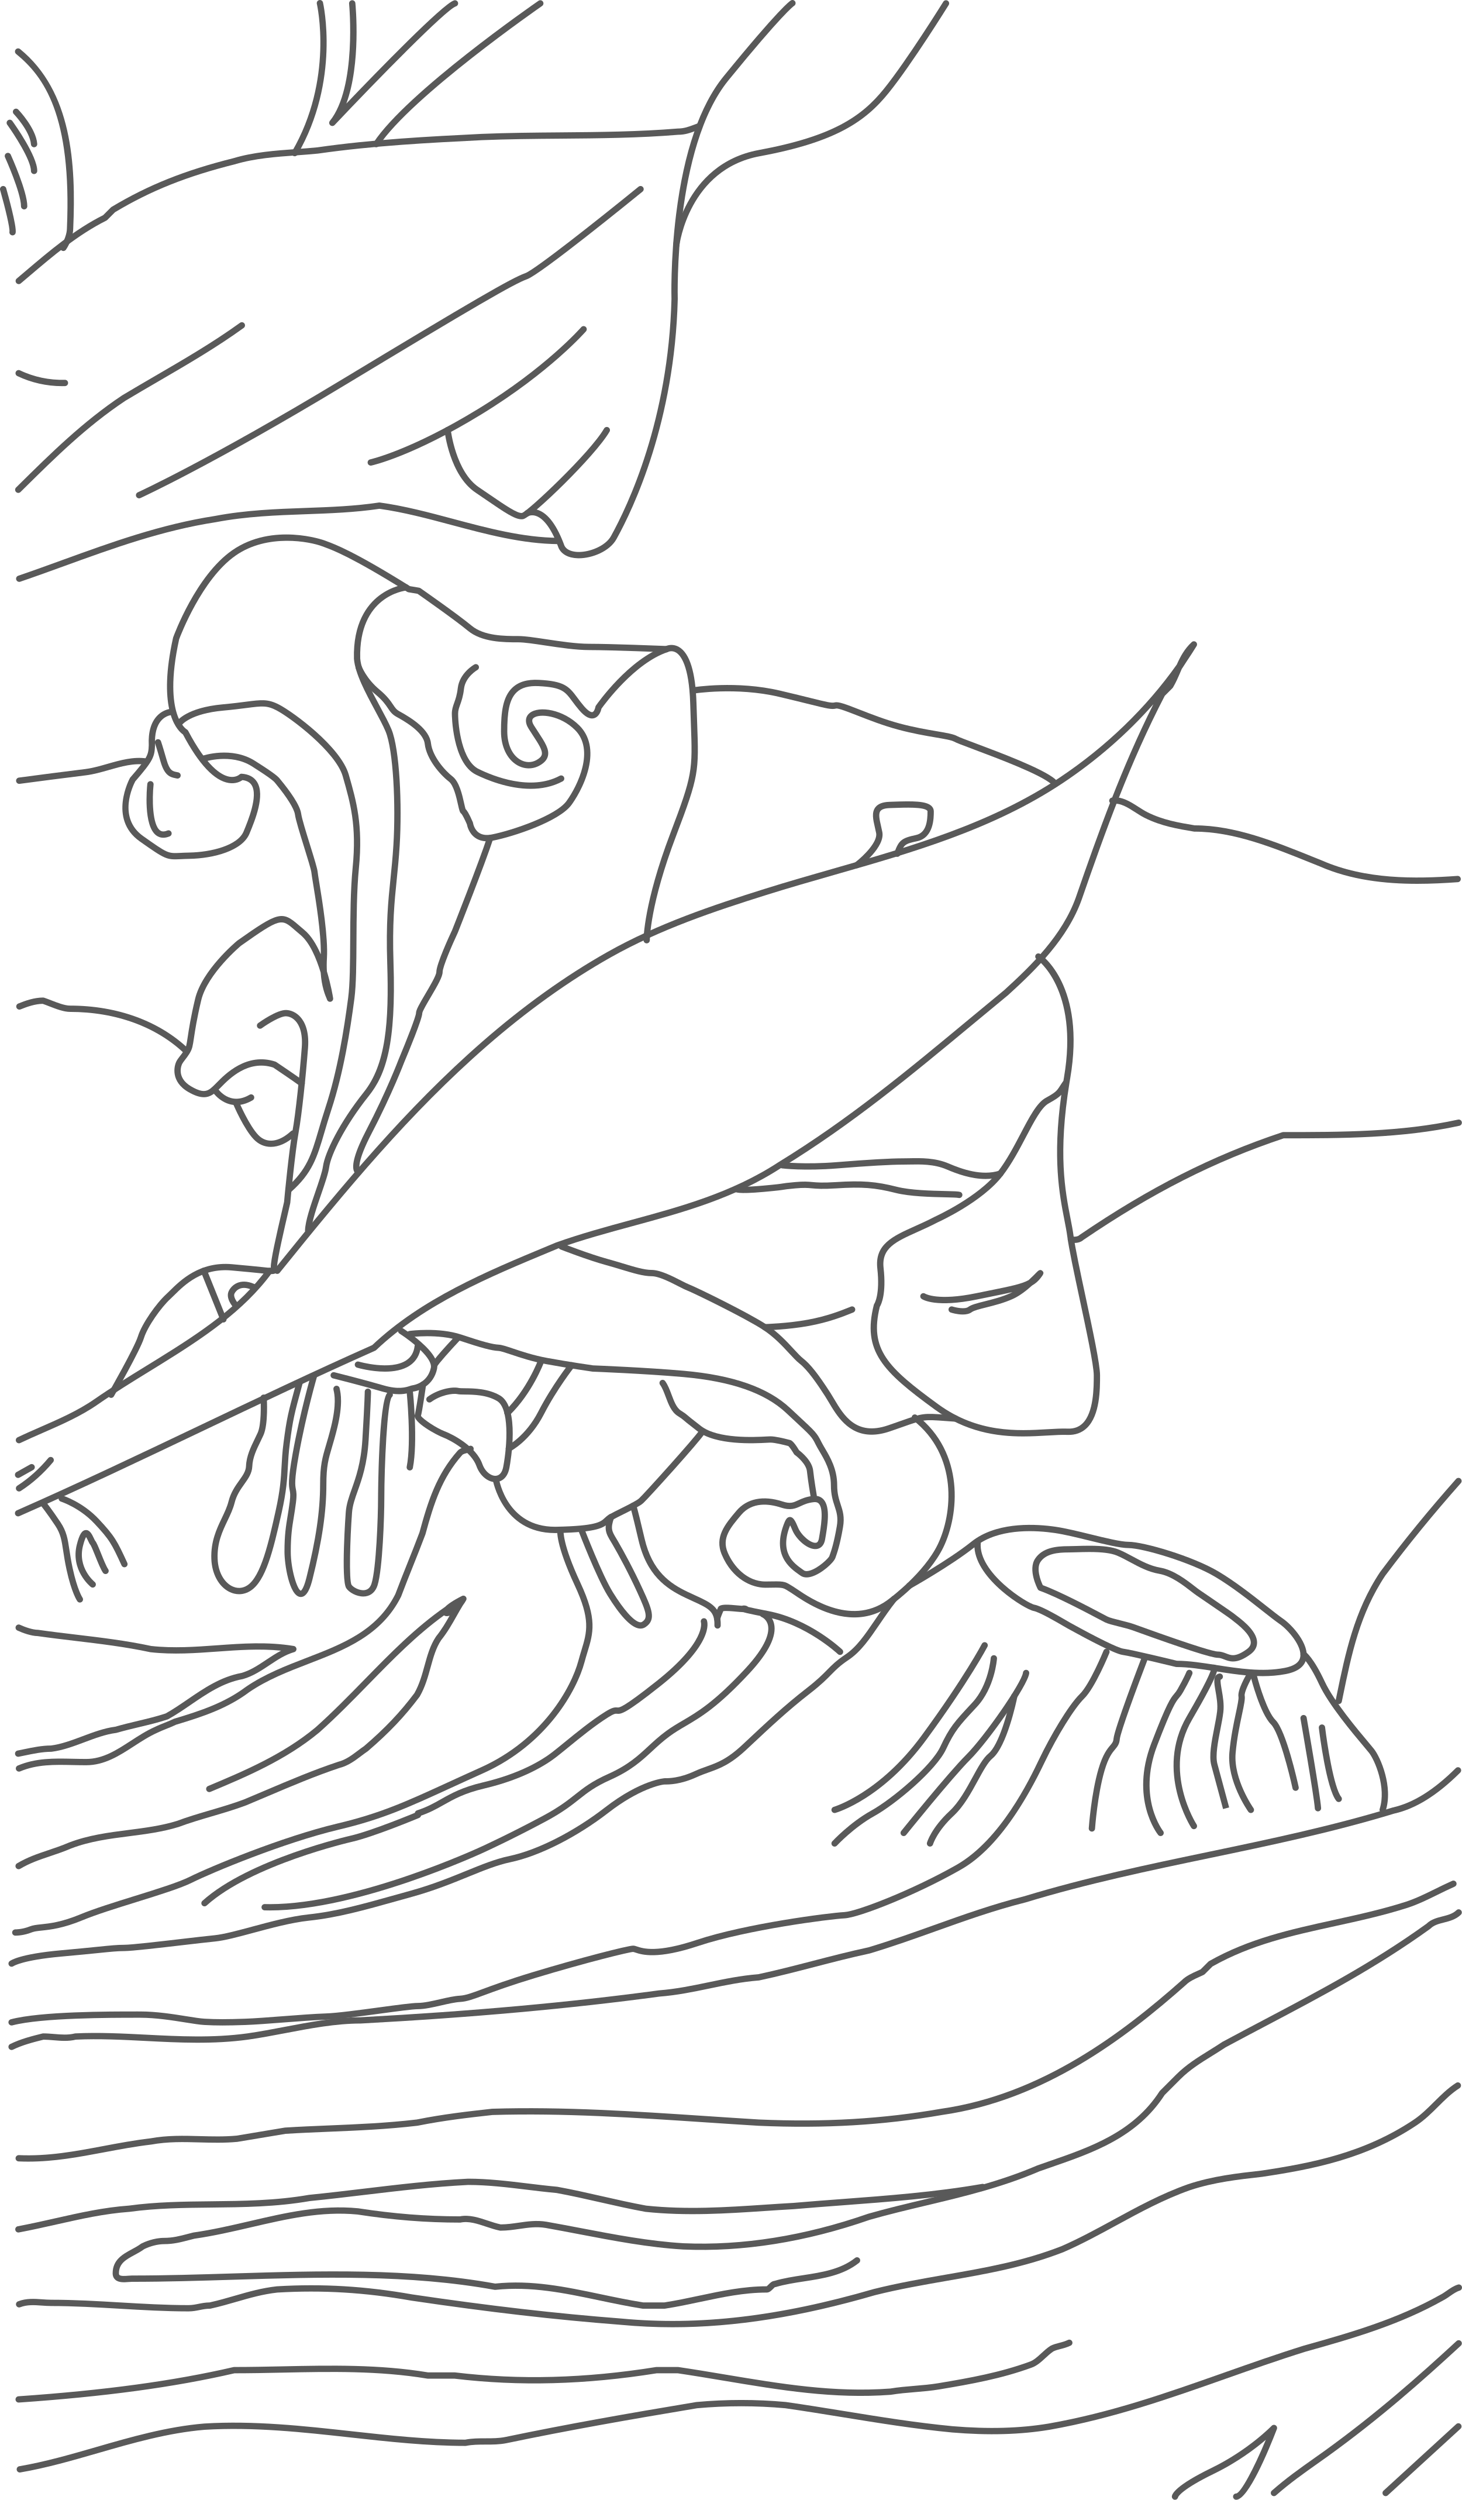 <?xml version="1.0" encoding="UTF-8"?> <!-- Generator: Adobe Illustrator 17.0.0, SVG Export Plug-In . SVG Version: 6.00 Build 0) --> <svg xmlns="http://www.w3.org/2000/svg" xmlns:xlink="http://www.w3.org/1999/xlink" version="1.1" id="Capa_1" x="0px" y="0px" width="543.515px" height="929.111px" viewBox="0 0 543.515 929.111" xml:space="preserve"> <g> <path fill="#595959" d="M6.973,105.604c-0.333,0-0.665-0.142-0.897-0.417c-0.418-0.495-0.355-1.235,0.14-1.653 c1.079-0.911,2.157-1.827,3.237-2.744c8.916-7.575,18.132-15.406,28.899-20.823l2.866-2.866c0.068-0.068,0.144-0.127,0.226-0.176 c13.623-8.174,27.176-13.597,45.319-18.132c7.484-2.247,15.51-2.826,23.272-3.387c2.738-0.198,5.324-0.385,7.896-0.642 c21.004-3.001,41.366-4.02,61.058-5.004c9.637-0.402,19.595-0.483,29.225-0.562c14.448-0.118,29.388-0.24,43.736-1.436 c2.34-0.004,4.01-0.63,5.943-1.355c0.455-0.17,0.92-0.345,1.408-0.518c0.612-0.216,1.282,0.104,1.498,0.714 c0.216,0.611-0.104,1.281-0.714,1.498c-0.473,0.167-0.926,0.337-1.367,0.503c-2.058,0.771-4.001,1.501-6.669,1.501 c-14.338,1.199-29.323,1.321-43.814,1.439c-9.611,0.079-19.548,0.16-29.137,0.559c-19.629,0.982-39.937,1.997-60.883,4.989 c-2.652,0.267-5.375,0.463-8.009,0.653c-7.635,0.552-15.531,1.123-22.82,3.309c-17.903,4.477-31.238,9.801-44.61,17.808 l-2.897,2.898c-0.089,0.089-0.192,0.163-0.305,0.22c-10.586,5.293-19.744,13.074-28.6,20.598c-1.082,0.919-2.162,1.837-3.244,2.749 C7.508,105.513,7.24,105.604,6.973,105.604z"></path> <path fill="#595959" d="M7.151,216.275c-0.488,0-0.943-0.307-1.11-0.794c-0.21-0.613,0.117-1.28,0.73-1.489 c5.56-1.901,11.169-3.937,16.593-5.906c17.921-6.504,36.452-13.229,56.505-16.315c11.47-2.185,22.76-2.592,33.679-2.985 c9.396-0.338,18.271-0.657,27.326-2.016c0.111-0.016,0.222-0.017,0.333-0.002c9.119,1.244,18.373,3.716,27.323,6.108 c12.768,3.411,25.97,6.938,39.129,7.019c0.647,0.004,1.169,0.532,1.166,1.18c-0.004,0.645-0.528,1.166-1.173,1.166 c-0.002,0-0.005,0-0.007,0c-13.46-0.081-26.81-3.648-39.72-7.098c-8.825-2.358-17.95-4.796-26.87-6.027 c-9.133,1.357-18.429,1.692-27.422,2.015c-10.831,0.39-22.03,0.793-33.365,2.952c-19.867,3.057-38.288,9.743-56.102,16.208 c-5.435,1.972-11.054,4.012-16.635,5.92C7.405,216.255,7.277,216.275,7.151,216.275z"></path> <path fill="#595959" d="M69.345,391.902c-0.292,0-0.583-0.108-0.811-0.325c-10.439-9.978-25.527-15.473-42.486-15.473 c-2.396,0-5.249-1.111-7.766-2.091c-0.859-0.334-1.674-0.652-2.422-0.908c-2.854,0.044-5.745,1.065-8.208,2.064 c-0.597,0.244-1.284-0.045-1.528-0.646c-0.244-0.6,0.045-1.284,0.646-1.528c2.726-1.106,5.96-2.238,9.278-2.238 c0.126,0,0.251,0.021,0.371,0.061c0.852,0.284,1.756,0.636,2.714,1.009c2.325,0.905,4.96,1.931,6.915,1.931 c17.565,0,33.23,5.726,44.107,16.123c0.468,0.448,0.485,1.19,0.038,1.659C69.963,391.78,69.654,391.902,69.345,391.902z"></path> <path fill="#595959" d="M7.147,291.347c-0.578,0-1.082-0.428-1.161-1.017c-0.086-0.642,0.364-1.232,1.006-1.319 c8.094-1.093,16.298-2.125,24.691-3.175c2.695-0.337,5.386-1.107,8.235-1.922c4.773-1.365,9.708-2.776,14.711-2.007 c0.64,0.099,1.079,0.698,0.981,1.338c-0.099,0.64-0.7,1.078-1.338,0.981c-4.496-0.696-9.178,0.647-13.708,1.943 c-2.81,0.804-5.714,1.635-8.59,1.995c-8.387,1.049-16.584,2.081-24.668,3.172C7.252,291.343,7.199,291.347,7.147,291.347z"></path> <path fill="#595959" d="M240.407,350.628c-0.648,0-1.173-0.525-1.173-1.173c0-0.553,0.113-13.829,9.95-39.673 c8.338-21.909,8.286-23.346,7.649-40.938c-0.08-2.192-0.168-4.631-0.25-7.387c-0.421-14.062-3.517-17.911-5.324-18.955 c-1.53-0.883-2.877-0.205-2.891-0.198c-0.186,0.1-0.393,0.148-0.604,0.14c-0.201-0.008-20.23-0.822-28.746-0.822 c-4.922,0-10.957-0.908-16.282-1.709c-4-0.602-7.777-1.17-10.044-1.17c-5.411,0-13.588,0-18.85-4.386 c-4.508-3.757-16.838-12.403-18.625-13.653l-3.439-0.575c-0.151-0.025-0.297-0.081-0.427-0.162 c-20.674-12.905-27.509-15.425-30.793-16.636l-0.742-0.276c-4.585-1.746-20.345-4.862-32.222,3.439 c-12.483,8.725-20.477,29.735-20.988,31.109c-3.255,14.764-2.276,23.127-0.879,27.545c1.479,4.677,3.712,5.96,3.734,5.973 c0.199,0.111,0.379,0.286,0.485,0.488c6.909,13.127,12.183,16.533,15.39,17.079c2.32,0.396,3.581-0.748,3.634-0.796 c0.238-0.221,0.561-0.346,0.894-0.323c2.647,0.187,4.565,1.213,5.702,3.052c3.088,4.995-0.77,14.299-2.842,19.298 c-2.574,6.208-13.088,9.145-22.366,9.302c-1.276,0.022-2.314,0.073-3.196,0.117c-5.298,0.262-5.727,0.077-15.228-6.622 c-11.875-8.374-3.721-23.395-3.637-23.545c0.04-0.071,0.086-0.138,0.14-0.199c6.504-7.494,6.733-8.407,6.861-11.997 c-0.226-4.78,0.807-8.477,3.07-10.891c1.598-1.705,3.424-2.324,4.523-2.55c-1.187-5.457-1.366-13.826,1.44-26.516 c0.011-0.05,0.025-0.099,0.043-0.147c0.338-0.931,8.43-22.902,21.875-32.3c15.146-10.585,34.213-3.781,34.401-3.709l0.718,0.268 c3.348,1.234,10.302,3.798,31.026,16.723l3.47,0.581c0.171,0.029,0.334,0.095,0.477,0.195c0.573,0.399,14.083,9.828,19.002,13.926 c4.61,3.842,12.275,3.842,17.348,3.842c2.442,0,6.127,0.555,10.394,1.197c5.243,0.789,11.186,1.683,15.933,1.683 c8.02,0,26.138,0.715,28.571,0.812c0.76-0.301,2.715-0.846,4.842,0.382c3.963,2.288,6.148,9.325,6.496,20.916 c0.083,2.75,0.171,5.185,0.25,7.372c0.654,18.031,0.707,19.504-7.801,41.858c-9.684,25.446-9.795,38.304-9.795,38.838 C241.58,350.102,241.055,350.628,240.407,350.628z M50.29,290.411c-0.712,1.338-6.793,13.485,2.994,20.387 c9.113,6.426,9.111,6.428,13.759,6.196c0.903-0.045,1.966-0.098,3.272-0.12c8.237-0.14,18.083-2.657,20.239-7.854 c1.637-3.948,5.47-13.194,3.014-17.166c-0.669-1.083-1.795-1.708-3.434-1.904c-0.784,0.551-2.528,1.467-5.079,1.069 c-5.411-0.845-11.143-6.914-17.041-18.04c-0.865-0.595-3.062-2.497-4.529-7.176c-0.717,0.125-2.169,0.541-3.445,1.923 c-1.789,1.937-2.597,5.044-2.402,9.234C57.487,281.362,56.926,282.758,50.29,290.411z"></path> <path fill="#595959" d="M66.005,289.382c-0.089,0-0.179-0.01-0.27-0.031c-0.188-0.044-0.377-0.081-0.566-0.117 c-2.16-0.417-4.063-1.168-5.494-6.175c-1.48-5.179-2.03-6.74-2.036-6.755c-0.217-0.61,0.102-1.281,0.711-1.498 c0.61-0.218,1.28,0.1,1.499,0.71c0.022,0.063,0.571,1.613,2.082,6.898c1.151,4.027,2.268,4.243,3.683,4.515 c0.219,0.042,0.439,0.085,0.659,0.137c0.631,0.148,1.021,0.78,0.874,1.411C67.018,289.018,66.537,289.382,66.005,289.382z"></path> <path fill="#595959" d="M60.727,311.368c-1.175,0-2.056-0.424-2.661-0.876c-4.799-3.59-3.472-17.544-3.305-19.124 c0.068-0.644,0.647-1.107,1.29-1.043c0.645,0.068,1.111,0.646,1.043,1.29c-0.575,5.455-0.438,14.893,2.377,16.999 c0.444,0.332,1.211,0.699,2.726,0.074c0.597-0.249,1.284,0.036,1.532,0.636c0.248,0.599-0.037,1.285-0.636,1.532 C62.201,311.224,61.414,311.368,60.727,311.368z"></path> <path fill="#595959" d="M107.391,443.363c-0.323,0-0.645-0.133-0.877-0.394c-0.431-0.484-0.387-1.226,0.097-1.656 c7.513-6.687,9.115-12.139,11.768-21.173c0.716-2.44,1.529-5.206,2.548-8.305c4.581-13.93,6.952-29.22,8.505-40.984 c0.658-4.983,0.702-12.863,0.748-21.206c0.049-8.87,0.104-18.922,0.919-27.227c1.53-15.583-0.839-23.88-3.583-33.488l-0.114-0.399 c-2.581-9.043-19.349-21.774-24.681-24.539c-3.511-1.82-5.256-1.596-11.038-0.85c-2.237,0.288-5.02,0.647-8.669,0.977 c-12.185,1.099-15.338,5.265-15.368,5.307c-0.377,0.518-1.105,0.646-1.629,0.278c-0.524-0.369-0.661-1.083-0.3-1.613 c0.141-0.208,3.613-5.093,17.087-6.309c3.604-0.325,6.363-0.681,8.58-0.967c5.839-0.753,8.255-1.065,12.418,1.094 c5.218,2.706,22.912,15.662,25.856,25.978l0.114,0.398c2.692,9.429,5.235,18.335,3.662,34.362 c-0.805,8.196-0.86,18.192-0.908,27.01c-0.046,8.419-0.09,16.371-0.768,21.501c-1.567,11.865-3.961,27.295-8.603,41.41 c-1.007,3.063-1.814,5.81-2.525,8.233c-2.771,9.436-4.443,15.131-12.459,22.265C107.947,443.265,107.669,443.362,107.391,443.363z"></path> <path fill="#595959" d="M75.804,407.811c-1.544,0-3.43-0.558-5.876-1.982c-6.533-3.803-5.301-9.598-4.275-11.509 c0.324-0.604,0.819-1.245,1.343-1.923c0.893-1.155,1.904-2.463,2.235-3.787c0.189-0.756,0.345-1.788,0.56-3.214 c0.432-2.867,1.084-7.199,2.726-14.112c2.528-10.648,15.106-21.191,15.64-21.635c15.256-10.789,16.748-11.167,22.868-5.827 c0.622,0.542,1.309,1.142,2.095,1.786c2.546,2.088,4.566,5.47,6.135,9.096c0.162-7.725-1.863-20.124-2.865-26.258 c-0.342-2.096-0.568-3.481-0.623-4.101c-0.097-1.096-1.499-5.6-2.735-9.574c-1.525-4.901-3.102-9.969-3.387-12.045 c-0.287-2.085-2.917-6.317-7.038-11.319l-0.261-0.322c-0.487-0.619-1.155-1.466-8.761-6.288 c-7.806-4.948-17.653-1.659-17.752-1.625c-0.614,0.208-1.281-0.117-1.49-0.729c-0.21-0.613,0.117-1.28,0.729-1.49 c0.446-0.153,11.023-3.682,19.769,1.863c7.945,5.037,8.658,5.942,9.348,6.818l0.229,0.282c3.195,3.879,7.098,9.194,7.551,12.492 c0.259,1.884,1.876,7.082,3.303,11.667c1.688,5.425,2.721,8.81,2.832,10.065c0.047,0.533,0.292,2.031,0.602,3.929 c1.157,7.083,3.31,20.268,2.839,28.085c-0.108,1.797-0.1,3.416-0.014,4.862c1.49,4.938,2.191,9.178,2.306,9.904 c0.018,0.085,0.026,0.17,0.026,0.262c0,0.613-0.472,1.123-1.083,1.169c-0.589,0.047-1.114-0.353-1.236-0.922 c-0.025-0.066-0.065-0.157-0.115-0.274c-0.521-1.223-1.857-4.359-2.218-9.668c-1.591-5.24-4.059-11.177-7.578-14.062 c-0.807-0.662-1.512-1.276-2.15-1.833c-4.868-4.245-5.16-4.5-19.899,5.919c-0.052,0.048-12.438,10.434-14.784,20.316 c-1.619,6.818-2.263,11.092-2.689,13.92c-0.225,1.491-0.387,2.568-0.603,3.434c-0.45,1.801-1.673,3.382-2.655,4.653 c-0.463,0.599-0.9,1.164-1.132,1.597c-0.026,0.049-2.548,4.916,3.389,8.373c5.077,2.956,6.382,1.652,8.981-0.948l0.544-0.55 c3.027-3.082,11.066-11.273,21.795-7.72c0.101,0.033,0.196,0.08,0.285,0.139c0.288,0.193,7.081,4.748,10.13,6.979 c0.523,0.383,0.636,1.117,0.254,1.64c-0.383,0.522-1.116,0.636-1.64,0.254c-2.777-2.032-8.927-6.169-9.916-6.833 c-9.262-2.965-16.245,4.142-19.235,7.186l-0.495,0.502C80.089,406.172,78.45,407.811,75.804,407.811z"></path> <path fill="#595959" d="M87.867,410.742c-5.545,0-8.774-4.769-8.817-4.833c-0.356-0.541-0.207-1.269,0.333-1.625 c0.541-0.354,1.266-0.208,1.623,0.331l0,0c0.181,0.269,4.495,6.542,11.753,2.286c0.557-0.328,1.277-0.141,1.605,0.418 c0.328,0.559,0.141,1.277-0.418,1.605C91.698,410.243,89.661,410.742,87.867,410.742z"></path> <path fill="#595959" d="M100.7,426.268c-2.37,0-4.569-0.918-6.348-2.776c-3.717-3.883-7.382-12.431-7.536-12.793 c-0.254-0.596,0.023-1.285,0.619-1.539c0.6-0.254,1.286,0.024,1.539,0.619c0.036,0.085,3.651,8.517,7.072,12.09 c3.085,3.221,7.602,2.69,12.085-1.418c0.477-0.438,1.219-0.406,1.657,0.072c0.438,0.478,0.406,1.219-0.072,1.657 C106.758,424.893,103.601,426.268,100.7,426.268z"></path> <path fill="#595959" d="M41.316,519.57c-0.198,0-0.398-0.05-0.582-0.155c-0.562-0.321-0.757-1.038-0.435-1.601 c0.097-0.168,9.654-16.879,10.986-21.172c1.47-4.737,6.848-12.281,10.494-15.61c0.418-0.382,0.884-0.843,1.403-1.355 c3.845-3.799,11.003-10.869,23.054-9.808c5.754,0.51,9.149,0.859,11.177,1.068c1.936,0.2,2.67,0.309,3.264,0.276 c-0.006-0.04-0.01-0.081-0.012-0.122c-0.11-2.418,2.088-12.089,4.156-20.964c0.378-1.622,0.735-3.156,0.782-3.43 c0.122-1.709,1.851-19.315,3.077-26.024c1.218-6.664,2.711-21.124,3.498-31.346c0.427-5.552-1-8.394-2.271-9.8 c-1.424-1.575-3.002-1.779-3.614-1.793c-0.017,0-0.035,0-0.052,0c-2.024,0-6.504,2.696-8.874,4.412 c-0.526,0.379-1.258,0.262-1.638-0.262c-0.38-0.525-0.263-1.258,0.262-1.638c0.698-0.506,6.918-4.922,10.357-4.856 c1.935,0.046,3.866,0.981,5.298,2.565c1.58,1.748,3.36,5.17,2.87,11.553c-0.791,10.281-2.296,24.846-3.529,31.588 c-1.223,6.69-3.001,24.812-3.046,25.758c0,0.187,0,0.215-0.836,3.807c-1.205,5.171-3.96,16.993-4.095,19.987 c0.311,0.488,0.492,1.113,0.265,1.717c-0.174,0.462-0.624,1.038-1.781,1.153c-0.983,0.099-1.624,0.031-4.323-0.246 c-2.022-0.208-5.406-0.558-11.144-1.064c-10.964-0.979-17.372,5.357-21.198,9.139c-0.543,0.537-1.032,1.02-1.47,1.419 c-3.358,3.066-8.493,10.25-9.834,14.573c-1.409,4.538-10.792,20.946-11.191,21.643C42.118,519.359,41.722,519.57,41.316,519.57z"></path> <path fill="#595959" d="M83.052,491.542c-0.465,0-0.905-0.278-1.089-0.736l-7.262-18.051c-0.242-0.601,0.049-1.284,0.65-1.525 c0.601-0.247,1.284,0.049,1.526,0.65l7.262,18.051c0.242,0.601-0.049,1.284-0.65,1.525 C83.346,491.515,83.197,491.542,83.052,491.542z"></path> <path fill="#595959" d="M7.045,536.447c-0.438,0-0.858-0.247-1.06-0.668c-0.279-0.585-0.032-1.285,0.553-1.564 c2.857-1.365,5.805-2.653,8.655-3.9c6.761-2.955,13.751-6.012,19.843-10.241c6.277-4.358,12.879-8.422,19.264-12.352 c1.377-0.848,2.754-1.695,4.128-2.546c16.258-10.065,30.551-19.533,40.81-33.497c0.383-0.522,1.119-0.633,1.64-0.251 c0.522,0.384,0.635,1.118,0.251,1.64c-10.493,14.284-25.602,24.282-41.465,34.103c-1.376,0.853-2.755,1.701-4.133,2.549 c-6.358,3.914-12.932,7.961-19.156,12.282c-6.28,4.359-13.377,7.463-20.241,10.464c-2.833,1.238-5.762,2.52-8.583,3.867 C7.386,536.41,7.214,536.447,7.045,536.447z"></path> <path fill="#595959" d="M87.684,486.415c-0.315,0-0.629-0.127-0.86-0.376c-0.332-0.358-3.196-3.584-1.691-6.405 c1.407-2.638,4.933-4.745,10.241-2.008c0.576,0.297,0.802,1.005,0.505,1.581c-0.297,0.575-1.005,0.8-1.58,0.505 c-4.766-2.459-6.636,0.164-7.096,1.025c-0.617,1.157,0.8,3.115,1.345,3.71c0.437,0.478,0.407,1.219-0.069,1.657 C88.253,486.312,87.968,486.415,87.684,486.415z"></path> <path fill="#595959" d="M23.554,93.303c-0.227,0-0.456-0.066-0.658-0.203c-0.536-0.364-0.675-1.094-0.312-1.63 c1.328-1.954,2.291-4.705,2.291-6.54c1.829-42.082-8.519-56.405-18.882-64.873c-0.502-0.41-0.576-1.149-0.166-1.65 c0.411-0.502,1.15-0.576,1.65-0.166c19.27,15.746,20.793,42.574,19.743,66.74c0.001,2.238-1.107,5.47-2.694,7.807 C24.298,93.123,23.929,93.303,23.554,93.303z"></path> <path fill="#595959" d="M4.665,87.49c-0.07,0-0.14-0.006-0.211-0.019c-0.637-0.116-1.06-0.727-0.944-1.364 c0.227-1.246-1.584-8.852-3.465-15.486c-0.177-0.623,0.185-1.271,0.809-1.448c0.625-0.176,1.271,0.185,1.448,0.809 c0.664,2.341,3.954,14.141,3.517,16.546C5.715,87.093,5.221,87.49,4.665,87.49z"></path> <path fill="#595959" d="M8.976,77.839c-0.648,0-1.173-0.525-1.173-1.173c0-5.025-5.878-18.071-5.938-18.202 c-0.267-0.59-0.005-1.286,0.585-1.553c0.592-0.264,1.285-0.005,1.553,0.585c0.251,0.555,6.146,13.641,6.146,19.169 C10.149,77.314,9.624,77.839,8.976,77.839z"></path> <path fill="#595959" d="M12.672,64.697c-0.648,0-1.173-0.525-1.173-1.173c0-4.066-6.364-13.778-8.816-17.178 c-0.379-0.525-0.261-1.259,0.265-1.638c0.526-0.379,1.259-0.261,1.638,0.265c0.948,1.313,9.261,12.993,9.261,18.551 C13.845,64.172,13.32,64.697,12.672,64.697z"></path> <path fill="#595959" d="M12.671,54.74c-0.607,0-1.122-0.469-1.168-1.085c-0.374-4.952-6.334-11.228-6.394-11.29 c-0.448-0.468-0.433-1.21,0.035-1.659c0.467-0.448,1.209-0.433,1.658,0.035c0.269,0.281,6.603,6.944,7.041,12.737 c0.049,0.646-0.436,1.209-1.082,1.258C12.73,54.738,12.7,54.74,12.671,54.74z"></path> <path fill="#595959" d="M109.561,58.084c-0.201,0-0.403-0.051-0.589-0.16c-0.56-0.326-0.75-1.044-0.423-1.604 c15.6-26.801,9.309-54.601,9.243-54.878c-0.148-0.631,0.243-1.262,0.873-1.411c0.637-0.144,1.263,0.243,1.411,0.873 c0.067,0.287,6.565,28.996-9.5,56.597C110.358,57.875,109.965,58.084,109.561,58.084z"></path> <path fill="#595959" d="M123.553,46.833c-0.273,0-0.548-0.096-0.77-0.289c-0.475-0.414-0.539-1.128-0.144-1.619 c10.05-12.514,7.169-43.249,7.139-43.557c-0.063-0.645,0.408-1.219,1.053-1.282c0.648-0.057,1.219,0.408,1.282,1.053 c0.106,1.083,2.119,22.545-3.358,37.353c11.725-12.252,35.752-36.974,40.023-38.354c0.619-0.197,1.278,0.139,1.477,0.755 s-0.139,1.278-0.755,1.477c-3.632,1.174-28.957,27.014-45.093,44.096C124.176,46.709,123.865,46.833,123.553,46.833z"></path> <path fill="#595959" d="M139.878,54.74c-0.222,0-0.446-0.063-0.645-0.194c-0.541-0.357-0.69-1.084-0.333-1.625 c12.304-18.659,59.303-51.254,61.297-52.632c0.534-0.368,1.264-0.235,1.632,0.298c0.369,0.533,0.235,1.264-0.298,1.632 c-0.485,0.335-48.619,33.713-60.672,51.994C140.632,54.554,140.258,54.74,139.878,54.74z"></path> <path fill="#595959" d="M23.059,143.526c-5.741,0-11.467-1.292-16.627-3.758c-0.584-0.28-0.832-0.98-0.553-1.564 s0.979-0.832,1.564-0.553c5.159,2.466,10.919,3.681,16.662,3.514c0.682-0.022,1.188,0.491,1.207,1.138s-0.491,1.188-1.138,1.207 C23.802,143.52,23.43,143.526,23.059,143.526z"></path> <path fill="#595959" d="M6.797,183.204c-0.303,0-0.605-0.117-0.834-0.349c-0.456-0.461-0.451-1.204,0.01-1.659l1.066-1.053 c11.652-11.512,23.7-23.416,38.358-33.188c4.148-2.49,8.302-4.907,12.319-7.245c11.044-6.425,21.476-12.495,31.511-19.735 c0.525-0.379,1.259-0.261,1.638,0.265c0.379,0.525,0.261,1.259-0.265,1.638c-10.128,7.308-20.609,13.405-31.704,19.861 c-4.011,2.333-8.158,4.746-12.245,7.198c-14.424,9.618-25.858,20.915-37.964,32.875l-1.066,1.053 C7.393,183.091,7.095,183.204,6.797,183.204z"></path> <path fill="#595959" d="M51.706,185.23c-0.446,0-0.872-0.255-1.069-0.688c-0.268-0.59-0.008-1.285,0.582-1.554 c0.262-0.119,26.785-12.273,75.425-41.64c49.376-29.811,63.479-37.997,68.592-39.81c3.475-1.233,27.114-19.901,42.156-32.148 c0.502-0.408,1.241-0.334,1.65,0.169c0.409,0.502,0.333,1.241-0.169,1.65c-3.862,3.145-37.877,30.774-42.853,32.54 c-4.875,1.73-19.527,10.244-68.163,39.608c-48.775,29.448-75.403,41.647-75.666,41.767C52.033,185.196,51.868,185.23,51.706,185.23 z"></path> <path fill="#595959" d="M137.836,173.06c-0.54,0-1.025-0.375-1.145-0.924c-0.138-0.633,0.264-1.257,0.897-1.396 c0.148-0.032,15.078-3.403,40.193-18.765c25.181-15.401,38.164-30.224,38.292-30.371c0.425-0.491,1.165-0.542,1.655-0.119 c0.49,0.424,0.543,1.166,0.119,1.655c-0.131,0.151-13.353,15.247-38.84,30.837c-25.504,15.6-40.303,18.922-40.92,19.056 C138.001,173.051,137.918,173.06,137.836,173.06z"></path> <path fill="#595959" d="M193.865,193.007c-2.561,0-6.272-2.538-13.094-7.204c-1.249-0.854-2.591-1.771-4.03-2.744 c-9.545-6.45-11.424-22.392-11.5-23.067c-0.072-0.644,0.392-1.224,1.036-1.295c0.638-0.07,1.224,0.391,1.296,1.035 c0.017,0.155,1.839,15.544,10.481,21.383c1.443,0.975,2.788,1.895,4.041,2.751c5.798,3.966,10.379,7.097,11.992,6.774 c2.32-0.824,25.179-22.247,30.484-31.368c0.326-0.561,1.044-0.75,1.604-0.424c0.56,0.326,0.75,1.044,0.424,1.604 c-5.302,9.114-28.927,31.864-32.052,32.489C194.329,192.986,194.101,193.007,193.865,193.007z"></path> <path fill="#595959" d="M215.191,207.502c-0.142,0-0.282-0.002-0.421-0.006c-3.458-0.104-5.972-1.437-7.08-3.753 c-0.017-0.034-0.031-0.069-0.044-0.105c-3.028-8.328-6.138-11.02-8.213-11.811c-1.692-0.645-2.814-0.058-2.863-0.033 c-0.562,0.303-1.275,0.104-1.588-0.455c-0.313-0.558-0.13-1.259,0.423-1.582c0.205-0.119,2.072-1.135,4.743-0.168 c3.724,1.346,6.981,5.783,9.683,13.188c0.976,1.961,3.553,2.329,5.01,2.373c4.29,0.14,10.248-2.211,12.29-5.898 c6.384-11.524,21.355-43.178,22.495-88.106c-0.004-0.075-0.423-14.337,1.736-31.553c2.911-23.212,8.862-40.469,17.69-51.293 c20.485-25.118,24.555-27.902,24.952-28.137c0.558-0.33,1.277-0.146,1.607,0.412s0.146,1.277-0.412,1.607 c-0.134,0.09-4.205,2.925-24.329,27.6c-20.424,25.043-18.917,80.796-18.899,81.356c-1.153,45.514-16.32,77.576-22.788,89.25 C226.682,204.903,220.204,207.502,215.191,207.502z"></path> <path fill="#595959" d="M251.397,92.352c-0.045,0-0.09-0.003-0.136-0.008c-0.644-0.075-1.105-0.656-1.031-1.3 c0.035-0.3,3.793-30.099,31.836-35.287c27.568-5.1,38.242-12.484,46.528-22.744c8.479-10.498,21.958-32.161,22.094-32.378 c0.342-0.551,1.064-0.718,1.615-0.377c0.55,0.342,0.719,1.065,0.377,1.616c-0.136,0.219-13.689,22.003-22.261,32.615 c-8.623,10.677-19.648,18.345-47.926,23.576c-26.358,4.876-29.9,32.966-29.933,33.25C252.491,91.911,251.984,92.352,251.397,92.352 z"></path> <path fill="#595959" d="M114.558,458.524c-0.016,0-0.031,0-0.046-0.001c-0.647-0.025-1.152-0.57-1.127-1.217 c0.137-3.57,2.03-9.062,3.861-14.372c1.302-3.776,2.531-7.343,2.812-9.41c0.702-5.142,6.142-16.272,15.182-27.598 c8.208-10.283,9.417-26.004,8.707-48.037c-0.475-14.724,0.346-22.773,1.216-31.296c0.391-3.833,0.796-7.797,1.083-12.475 c0.915-14.867-0.031-35.377-2.898-42.215c-0.958-2.285-2.476-5.105-4.084-8.092c-3.387-6.293-7.227-13.426-7.685-18.919 c-0.354-13.263,4.868-20.083,9.31-23.481c4.839-3.703,9.732-4.227,9.938-4.247c0.64-0.062,1.219,0.407,1.284,1.051 c0.064,0.645-0.406,1.219-1.051,1.284c-0.756,0.079-17.752,2.136-17.139,25.265c0.414,4.94,4.13,11.845,7.41,17.937 c1.635,3.038,3.18,5.908,4.182,8.297c3.091,7.372,4.004,28.198,3.076,43.267c-0.291,4.724-0.698,8.712-1.091,12.568 c-0.861,8.442-1.675,16.416-1.205,30.982c0.982,30.437-2.799,41.535-9.217,49.576c-8.683,10.877-14.049,21.746-14.691,26.451 c-0.312,2.295-1.579,5.969-2.919,9.857c-1.692,4.909-3.61,10.474-3.734,13.697C115.705,458.028,115.185,458.523,114.558,458.524z"></path> <path fill="#595959" d="M6.723,563.611c-0.451,0-0.881-0.262-1.074-0.701c-0.261-0.593,0.008-1.285,0.601-1.547 c22.776-10.022,45.638-20.912,67.746-31.442c20.934-9.972,42.58-20.281,64.392-29.979c18.413-17.378,42.329-27.326,65.461-36.949 l2.748-1.144c9.318-3.33,18.806-5.907,27.982-8.399c18.457-5.014,37.542-10.198,54.828-21.5 c26.081-15.986,47.835-34.037,70.866-53.149c4.293-3.562,8.625-7.156,13.031-10.776c10.238-9.31,21.629-20.458,26.64-34.488 c8.432-24.358,17.008-48.211,28.839-71.791c-9.68,10.963-21.005,20.85-33.538,29.214c-25.926,17.301-55.923,25.88-84.934,34.177 c-8.354,2.389-16.991,4.86-25.394,7.5c-19.137,6.013-39.374,12.759-57.938,23.233c-15.517,8.755-31.052,19.888-46.175,33.088 c-28.114,24.54-51.425,52.604-76.824,84.097c-0.407,0.504-1.146,0.582-1.649,0.177c-0.504-0.406-0.583-1.146-0.177-1.649 c25.469-31.58,48.85-59.728,77.107-84.392c15.243-13.305,30.91-24.53,46.565-33.363c18.763-10.586,39.132-17.378,58.388-23.428 c8.431-2.649,17.084-5.124,25.452-7.517c28.837-8.247,58.655-16.775,84.275-33.872c17.221-11.493,32.121-25.89,43.545-42.009 c1.312-2.932,2.856-5.851,5.548-8.337c0.079-0.076,0.167-0.14,0.262-0.189c0.001-0.001,0.002-0.001,0.003-0.002l0,0 c0.125-0.066,0.26-0.108,0.396-0.125c0.196-0.027,0.396-0.002,0.584,0.072c0,0,0,0,0.001,0c0,0,0,0,0.001,0 c0.095,0.038,0.185,0.088,0.27,0.151c0.13,0.097,0.234,0.218,0.312,0.352c0.001,0,0.001,0,0.001,0 c0.001,0.001,0.001,0.003,0.002,0.004c0.002,0.003,0.003,0.003,0.003,0.005c0.064,0.114,0.109,0.238,0.133,0.365 c0,0.002,0,0.004,0.001,0.006l0,0c0.038,0.217,0.017,0.446-0.073,0.659c0,0-0.001,0.001-0.001,0.001 c0,0.001-0.001,0.002-0.001,0.004c-0.001,0.001-0.001,0.002-0.002,0.004c0,0,0,0.001-0.001,0.001 c-0.022,0.053-0.05,0.105-0.081,0.156c-1.158,1.881-2.362,3.744-3.61,5.585c-0.637,0.985-1.275,1.969-1.916,2.952 c-0.172,0.395-0.343,0.792-0.515,1.192c-0.812,1.893-1.651,3.85-2.748,5.677c-0.049,0.083-0.108,0.158-0.177,0.226l-2.871,2.872 c-12.882,24.805-21.943,49.954-30.85,75.683c-5.196,14.55-16.826,25.945-27.319,35.484c-4.447,3.655-8.776,7.247-13.065,10.807 c-23.099,19.167-44.916,37.271-71.11,53.325c-17.566,11.486-36.834,16.72-55.468,21.782c-9.132,2.481-18.575,5.046-27.751,8.323 l-2.693,1.123c-22.997,9.566-46.776,19.459-64.895,36.624c-0.097,0.092-0.208,0.166-0.33,0.221 c-21.847,9.709-43.54,20.042-64.519,30.035c-22.125,10.538-45.001,21.435-67.81,31.473C7.042,563.578,6.881,563.611,6.723,563.611z "></path> <path fill="#595959" d="M250.029,864.988c-6.438,0-12.785-0.299-19.091-0.89c-24.487-1.884-49.299-4.746-78.062-9.008 c-17.166-3.027-32.967-3.973-49.759-2.989c-5.423,0.604-10.142,1.967-15.138,3.41c-3.06,0.883-6.224,1.797-9.676,2.564 c-0.083,0.019-0.169,0.027-0.254,0.027c-1.384,0-2.543,0.232-3.77,0.478c-1.285,0.257-2.614,0.522-4.23,0.522 c-8.535,0-17.194-0.509-25.569-1.002c-8.341-0.49-16.966-0.998-25.431-0.998c-1.179,0-2.355-0.083-3.493-0.164 c-2.802-0.198-5.448-0.387-8.021,0.607c-0.604,0.233-1.283-0.065-1.518-0.671c-0.233-0.604,0.067-1.283,0.671-1.517 c3.063-1.186,6.097-0.97,9.034-0.761c1.097,0.078,2.231,0.159,3.326,0.159c8.535,0,17.194,0.509,25.569,1.002 c8.341,0.49,16.966,0.998,25.431,0.998c1.384,0,2.543-0.232,3.77-0.478c1.25-0.25,2.541-0.508,4.098-0.522 c3.334-0.745,6.423-1.638,9.411-2.5c5.096-1.472,9.909-2.861,15.591-3.493c17.04-1.007,33.014-0.046,50.333,3.011 c28.676,4.248,53.435,7.104,77.886,8.985c28.805,2.703,58.535-0.781,93.583-10.957c9.114-2.279,18.127-3.851,26.845-5.37 c14.82-2.584,28.818-5.024,43.055-10.596c6.64-2.905,13.108-6.431,19.364-9.841c8.719-4.751,17.734-9.665,27.673-13.173 c9.138-3.046,18.351-4.069,27.261-5.06c18.433-2.766,38.017-6.501,56.479-18.81c2.856-1.904,5.314-4.348,7.692-6.71 c2.524-2.508,5.134-5.101,8.248-7.095c0.547-0.348,1.271-0.19,1.621,0.355c0.349,0.546,0.189,1.271-0.355,1.621 c-2.904,1.858-5.312,4.25-7.859,6.782c-2.458,2.441-4.999,4.967-8.046,6.998c-18.864,12.576-38.738,16.373-57.477,19.184 c-8.833,0.982-17.921,1.992-26.803,4.953c-9.742,3.438-18.674,8.307-27.312,13.014c-6.3,3.434-12.813,6.983-19.589,9.948 c-14.499,5.674-28.61,8.134-43.551,10.739c-8.676,1.513-17.646,3.076-26.636,5.323 C297.688,861.096,273.285,864.987,250.029,864.988z"></path> <path fill="#595959" d="M247.048,858.104h-8c-0.061,0-0.123-0.005-0.183-0.014c-5.517-0.871-10.906-2.003-16.118-3.097 c-12.983-2.725-25.248-5.301-38.576-3.896c-0.111,0.01-0.224,0.007-0.333-0.013c-31.668-5.758-64.946-4.737-97.125-3.752 c-12.369,0.379-25.159,0.771-37.665,0.771c-0.346,0-0.756,0.034-1.194,0.068c-1.677,0.131-3.765,0.296-5.033-0.877 c-0.431-0.399-0.946-1.133-0.946-2.364c0-5.067,3.755-7.096,7.067-8.887c1.172-0.633,2.383-1.288,3.402-2.052 c0.056-0.042,0.116-0.079,0.179-0.11c1.277-0.639,4.664-2.124,8.524-2.124c3.163,0,5.74-0.673,8.723-1.452 c0.642-0.168,1.302-0.341,1.993-0.513c0.039-0.01,0.079-0.018,0.119-0.023c7.154-1.022,14.177-2.652,20.968-4.229 c13.536-3.143,26.322-6.113,40.309-4.778c13.271,2.04,25.256,2.989,37.776,2.995c3.599-0.68,7.098,0.487,10.484,1.615 c1.639,0.547,3.188,1.063,4.746,1.384c2.306-0.01,4.516-0.33,6.654-0.641c3.281-0.475,6.675-0.968,10.422-0.343 c4.269,0.754,8.595,1.58,12.777,2.38c12.5,2.39,25.425,4.86,38.099,5.606c21.879,0.949,44.946-2.729,68.545-10.938 c7.089-2.026,14.219-3.725,21.114-5.366c13.718-3.266,27.902-6.644,41.81-12.604c1.525-0.541,2.985-1.047,4.448-1.554 c15.333-5.308,31.188-10.796,41.028-26.006c0.045-0.069,0.098-0.134,0.156-0.191l6-6c3.715-3.715,7.865-6.291,12.26-9.019 c1.611-1,3.277-2.034,4.919-3.129c0.03-0.02,0.062-0.039,0.094-0.057c5.129-2.761,10.286-5.48,15.272-8.11 c20.85-10.993,40.543-21.378,60.525-35.756c1.708-1.665,3.871-2.213,5.963-2.742c1.961-0.497,3.812-0.967,5.215-2.316 c0.467-0.45,1.208-0.436,1.658,0.031c0.449,0.467,0.436,1.209-0.031,1.658c-1.85,1.782-4.195,2.376-6.266,2.9 c-1.896,0.481-3.688,0.935-4.951,2.197c-0.044,0.045-0.093,0.086-0.144,0.123c-20.14,14.5-39.927,24.934-60.875,35.98 c-4.967,2.618-10.103,5.326-15.206,8.074c-1.657,1.104-3.324,2.138-4.937,3.139c-4.276,2.654-8.315,5.161-11.839,8.684 l-5.912,5.913c-10.284,15.808-26.489,21.418-42.163,26.844c-1.458,0.505-2.914,1.009-4.363,1.521 c-14.021,6.012-28.305,9.412-42.119,12.701c-6.87,1.636-13.975,3.327-20.949,5.32c-23.817,8.286-47.184,12.008-69.373,11.044 c-12.844-0.755-25.846-3.241-38.419-5.645c-4.175-0.798-8.492-1.623-12.733-2.372c-3.375-0.562-6.443-0.118-9.689,0.353 c-2.256,0.327-4.589,0.665-7.107,0.665c-0.077,0-0.154-0.008-0.23-0.022c-1.738-0.348-3.468-0.924-5.141-1.482 c-3.276-1.091-6.369-2.121-9.399-1.518c-0.076,0.015-0.153,0.022-0.23,0.022c-12.683,0-24.814-0.957-38.178-3.014 c-13.538-1.286-26.143,1.639-39.489,4.736c-6.821,1.583-13.873,3.221-21.106,4.257c-0.661,0.166-1.295,0.331-1.911,0.492 c-3.14,0.82-5.852,1.528-9.316,1.528c-2.301,0-5.054,0.684-7.384,1.831c-1.135,0.838-2.391,1.517-3.606,2.174 c-3.132,1.692-5.837,3.154-5.837,6.822c0,0.464,0.145,0.598,0.192,0.642c0.515,0.475,2.166,0.346,3.257,0.261 c0.506-0.04,0.979-0.075,1.378-0.075c12.469,0,25.241-0.392,37.592-0.771c32.248-0.989,65.589-2.01,97.453,3.759 c13.626-1.401,26.02,1.198,39.136,3.951c5.154,1.082,10.484,2.2,15.911,3.061h7.818c4.414-0.683,8.779-1.61,13.002-2.507 c8.083-1.718,16.441-3.493,25.088-3.493c0.062-0.048,0.442-0.429,0.671-0.656c0.585-0.585,1.242-1.243,2.122-1.333 c3.454-1.022,7.161-1.591,10.747-2.14c6.832-1.046,13.897-2.127,19.298-6.407c0.509-0.401,1.246-0.316,1.647,0.19 c0.403,0.508,0.317,1.245-0.19,1.647c-5.888,4.667-13.265,5.797-20.399,6.889c-3.553,0.544-7.226,1.106-10.559,2.106 c-0.109,0.032-0.223,0.049-0.337,0.049c-0.062,0.048-0.442,0.429-0.671,0.656c-0.629,0.63-1.343,1.344-2.329,1.344 c-8.4,0-16.269,1.672-24.601,3.442c-4.283,0.909-8.711,1.851-13.221,2.544C247.167,858.1,247.108,858.104,247.048,858.104z"></path> <path fill="#595959" d="M6.939,892.981c-0.611,0-1.126-0.473-1.169-1.092c-0.044-0.646,0.443-1.207,1.089-1.251 c32.077-2.222,57.474-5.669,79.925-10.85c0.086-0.021,0.175-0.03,0.264-0.03c5.988,0,12.082-0.127,17.976-0.25 c17.721-0.37,36.044-0.751,54.122,2.25h9.903c0.047,0,0.093,0.003,0.14,0.008c23.922,2.869,48.348,2.22,74.675-1.993 c0.062-0.01,0.124-0.015,0.186-0.015h8c0.058,0,0.115,0.004,0.172,0.013c5.918,0.877,11.805,1.86,17.498,2.812 c20.702,3.457,40.255,6.726,61.19,5.183c3.03-0.502,6.086-0.757,9.042-1.003c2.927-0.244,5.952-0.496,8.904-0.988 c12.062-2.011,22.932-3.996,33.792-7.945c1.602-0.534,2.953-1.778,4.384-3.096c1.032-0.95,2.101-1.934,3.367-2.778 c0.04-0.026,0.082-0.051,0.126-0.072c1.086-0.544,2.167-0.82,3.212-1.089c1.042-0.267,2.119-0.543,3.287-1.097 c0.587-0.279,1.286-0.027,1.562,0.557c0.278,0.586,0.028,1.285-0.557,1.562c-1.373,0.651-2.614,0.97-3.71,1.251 c-0.985,0.252-1.84,0.471-2.682,0.882c-1.089,0.735-2.069,1.638-3.018,2.511c-1.55,1.427-3.152,2.901-5.2,3.585 c-11.019,4.007-21.999,6.014-34.179,8.044c-3.047,0.508-6.122,0.764-9.095,1.012c-2.927,0.244-5.952,0.496-8.905,0.988 c-0.035,0.006-0.07,0.01-0.105,0.013c-21.238,1.571-40.94-1.719-61.803-5.205c-5.655-0.944-11.502-1.921-17.37-2.792h-7.82 c-26.483,4.23-51.071,4.884-75.164,2h-9.93c-0.064,0-0.129-0.005-0.193-0.016c-17.891-2.981-36.137-2.603-53.783-2.234 c-5.862,0.122-11.922,0.248-17.891,0.25c-22.542,5.192-48.02,8.649-80.16,10.874C6.994,892.98,6.966,892.981,6.939,892.981z"></path> <path fill="#595959" d="M7.367,918.969c-0.562,0-1.058-0.403-1.155-0.976c-0.109-0.639,0.32-1.245,0.959-1.354 c9.565-1.631,19.243-4.427,28.601-7.131c12.907-3.73,26.253-7.587,40.178-8.747c18.55-1.123,36.944,0.906,54.734,2.871 c13.872,1.532,28.215,3.116,42.25,3.125c2.575-0.5,5.136-0.5,7.614-0.5c2.512,0,4.884,0,7.27-0.478 c23.249-4.844,45.213-8.703,71.037-13.007c11.106-1.013,22.28-1.014,33.299-0.011c7.412,1.057,14.739,2.245,21.825,3.395 c13.058,2.118,26.56,4.309,40.18,5.605c13.347,1.113,25.026,0.789,35.695-0.989c23.133-4.082,43.502-11.265,65.067-18.869 c9.649-3.403,19.628-6.922,29.776-10.094c18.576-5.16,35.191-10.137,50.774-18.902c0.768-0.385,1.513-0.906,2.302-1.457 c1.312-0.915,2.667-1.862,4.231-2.329c0.621-0.184,1.275,0.167,1.46,0.789c0.186,0.62-0.168,1.273-0.788,1.459 c-1.203,0.359-2.401,1.195-3.56,2.005c-0.824,0.575-1.676,1.17-2.546,1.604c-15.763,8.868-32.521,13.89-51.21,19.081 c-10.072,3.148-20.03,6.66-29.66,10.056c-20.706,7.302-42.116,14.852-65.45,18.97c-10.875,1.812-22.745,2.144-36.302,1.014 c-13.711-1.306-27.252-3.502-40.347-5.626c-7.075-1.147-14.391-2.334-21.722-3.382c-10.818-0.982-21.849-0.981-32.728,0.007 c-25.709,4.288-47.647,8.144-70.867,12.98c-2.623,0.524-5.224,0.524-7.739,0.524c-2.512,0-4.884,0-7.27,0.478 c-0.076,0.015-0.153,0.022-0.23,0.022c-14.2,0-28.648-1.596-42.622-3.139c-17.691-1.954-35.984-3.973-54.308-2.863 c-13.666,1.139-26.898,4.963-39.695,8.661c-9.421,2.722-19.163,5.537-28.858,7.189C7.499,918.964,7.433,918.969,7.367,918.969z"></path> <path fill="#595959" d="M459.571,929.112c-0.647,0-1.173-0.525-1.173-1.173s0.525-1.173,1.173-1.173 c1.68-0.221,6.435-8.941,11.009-19.949c-3.88,3.318-10.516,8.361-19.217,12.595c-11.838,5.76-13.258,8.415-13.388,8.718 c-0.091,0.558-0.574,0.982-1.157,0.982c-0.647,0-1.173-0.525-1.173-1.173c0-1.049,1.432-4.187,14.69-10.637 c13.662-6.646,22.334-15.595,22.42-15.684c0.387-0.406,1.004-0.479,1.477-0.178c0.472,0.3,0.666,0.891,0.464,1.412 C471.646,910.748,464.063,929.112,459.571,929.112z"></path> <path fill="#595959" d="M515.132,927.759c-0.317,0-0.635-0.128-0.866-0.382c-0.437-0.479-0.403-1.221,0.075-1.657 c9.021-8.239,18.039-16.484,27.042-24.746c0.476-0.438,1.218-0.407,1.657,0.071c0.438,0.478,0.406,1.219-0.071,1.657 c-9.003,8.264-18.022,16.509-27.046,24.75C515.698,927.657,515.415,927.759,515.132,927.759z"></path> <path fill="#595959" d="M473.603,927.759c-0.325,0-0.649-0.135-0.882-0.399c-0.428-0.486-0.379-1.228,0.108-1.655 c5.335-4.681,10.447-8.295,15.861-12.12c1.198-0.848,2.421-1.712,3.676-2.608c19.389-14.003,35.067-27.917,49.122-40.867 c0.477-0.439,1.22-0.409,1.657,0.067c0.439,0.477,0.409,1.219-0.067,1.657c-14.107,13-29.85,26.97-49.344,41.049 c-1.263,0.902-2.488,1.769-3.69,2.618c-5.361,3.789-10.426,7.368-15.668,11.968C474.153,927.663,473.878,927.759,473.603,927.759z"></path> <path fill="#595959" d="M181.015,312.685c-1.706,0-3.186-0.445-4.417-1.332c-2.281-1.642-2.901-4.265-3.031-4.98 c-0.698-1.612-1.648-3.505-2.022-3.902c-0.616-0.418-0.805-1.259-1.28-3.383c-0.605-2.703-1.617-7.227-3.444-8.639 c-3.233-2.499-8.278-8.276-8.927-13.952c-0.523-4.577-8.04-8.711-10.51-10.069c-1.628-0.896-2.35-1.967-3.185-3.207 c-0.869-1.291-1.95-2.896-4.602-5.106c-5.445-4.538-7.275-9.493-7.351-9.701c-0.22-0.609,0.096-1.282,0.706-1.501 c0.608-0.219,1.28,0.096,1.5,0.703l0,0c0.017,0.045,1.718,4.59,6.646,8.697c2.909,2.424,4.144,4.259,5.046,5.598 c0.773,1.148,1.239,1.841,2.37,2.462c4.743,2.608,11.118,6.676,11.71,11.858c0.562,4.918,5.224,10.193,8.03,12.362 c2.497,1.929,3.582,6.776,4.299,9.983c0.177,0.789,0.392,1.752,0.527,2.121c0.411,0.375,1.22,1.434,2.697,4.881 c0.042,0.099,0.071,0.203,0.085,0.31c0.002,0.018,0.342,2.306,2.122,3.573c1.195,0.852,2.817,1.085,4.822,0.69 c7.645-1.499,23.923-7.079,27.782-12.402c4.302-5.934,10.505-19.088,3.19-26.403c-5.491-5.49-13.266-6.208-15.389-4.513 c-0.269,0.215-1.088,0.869,0.107,2.765c0.564,0.895,1.115,1.734,1.634,2.525c2.428,3.701,4.182,6.375,3.556,8.916 c-0.341,1.385-1.364,2.534-3.127,3.513c-2.589,1.438-5.717,1.366-8.367-0.194c-3.724-2.191-5.947-6.874-5.947-12.526 c0-7.334,0.719-12.902,4.229-16.239c2.294-2.18,5.514-3.135,9.867-2.913c9.367,0.474,11.128,2.341,14.22,6.517 c0.706,0.954,1.506,2.035,2.545,3.247c1.585,1.849,2.669,2.364,3.152,2.225c0.567-0.161,0.993-1.361,1.084-1.938 c0.028-0.174,0.094-0.339,0.195-0.484c0.494-0.712,12.256-17.495,25.897-22.088c0.615-0.209,1.279,0.123,1.486,0.737 c0.207,0.614-0.124,1.28-0.737,1.486c-12.142,4.088-23.221,19.112-24.58,21.006c-0.182,0.826-0.833,3.008-2.708,3.538 c-1.643,0.465-3.468-0.501-5.572-2.955c-1.094-1.276-1.92-2.393-2.65-3.378c-2.686-3.629-3.798-5.131-12.453-5.57 c-3.665-0.183-6.329,0.558-8.131,2.271c-2.905,2.761-3.5,7.809-3.5,14.539c0,4.812,1.791,8.739,4.791,10.504 c1.956,1.151,4.157,1.211,6.038,0.166c1.162-0.646,1.812-1.307,1.988-2.023c0.381-1.548-1.216-3.984-3.239-7.068 c-0.526-0.802-1.085-1.654-1.657-2.561c-1.449-2.298-1.295-4.485,0.413-5.849c3.48-2.782,12.516-1.311,18.512,4.687 c3.779,3.779,4.949,9.271,3.382,15.883c-1.575,6.648-5.245,12.057-6.332,13.556c-4.48,6.181-21.525,11.816-29.23,13.328 C182.473,312.608,181.724,312.685,181.015,312.685z"></path> <path fill="#595959" d="M197.285,293.191c-8.403,0-16.411-3.33-20.323-5.248c-8.887-4.356-8.99-22.506-8.99-22.689 c0-1.601,0.43-2.804,0.884-4.077c0.481-1.348,1.027-2.876,1.316-5.412c0.646-5.648,5.924-8.659,6.148-8.785 c0.564-0.315,1.28-0.114,1.596,0.452c0.316,0.565,0.115,1.278-0.449,1.595l0,0c-0.044,0.025-4.457,2.567-4.964,7.005 c-0.32,2.804-0.94,4.54-1.438,5.934c-0.434,1.215-0.747,2.094-0.747,3.289c0,4.678,1.379,17.496,7.676,20.583 c5.453,2.673,19.298,8.268,30.067,2.504c0.57-0.306,1.282-0.091,1.588,0.48c0.306,0.571,0.091,1.282-0.48,1.588 C205.384,292.435,201.29,293.191,197.285,293.191z"></path> <path fill="#595959" d="M133.35,436.797c-0.066,0-0.132-0.005-0.199-0.017c-0.459-0.079-1.088-0.442-1.477-1.228 c-1.169-2.357,0.352-7.603,4.52-15.591c7.438-14.256,11.87-25.905,11.914-26.021c3.193-7.601,6.502-16.156,6.54-17.383 c0-1.204,1.195-3.286,3.487-7.167c1.622-2.748,4.074-6.901,4.074-8.113c0-2.947,4.894-13.529,5.875-15.62 c0.073-0.191,10.208-25.822,12.999-34.506c0.198-0.618,0.858-0.959,1.476-0.758c0.617,0.198,0.956,0.859,0.758,1.476 c-2.814,8.757-12.977,34.459-13.08,34.718c-2.214,4.726-5.682,12.816-5.682,14.69c0,1.724-1.742,4.803-4.399,9.306 c-1.307,2.214-3.097,5.246-3.162,5.994c0,2.108-5.134,14.489-6.707,18.233c-0.029,0.078-4.506,11.849-12.013,26.236 c-5.609,10.75-4.662,13.183-4.484,13.49c0.5,0.202,0.81,0.731,0.715,1.285C134.407,436.393,133.911,436.797,133.35,436.797z"></path> <path fill="#595959" d="M391.549,291.677c-0.268,0-0.537-0.092-0.758-0.279c-4.344-3.686-19.656-9.433-28.806-12.866 c-4.272-1.603-6.536-2.459-7.265-2.876c-0.984-0.564-3.567-1.003-6.838-1.559c-3.826-0.65-8.587-1.459-14.151-2.956 c-5.374-1.445-10.658-3.509-14.904-5.167c-3.328-1.3-7.096-2.779-7.937-2.63c-1.758,0.438-3.318,0.052-9.879-1.578 c-2.725-0.676-6.456-1.603-11.453-2.778c-15.819-3.723-31.728-1.198-31.886-1.172c-0.646,0.101-1.243-0.33-1.347-0.968 c-0.104-0.639,0.329-1.242,0.968-1.347c0.666-0.109,16.512-2.631,32.802,1.203c5.012,1.179,8.751,2.108,11.481,2.786 c5.801,1.44,7.552,1.874,8.757,1.575c1.391-0.345,3.87,0.585,9.347,2.724c4.192,1.638,9.41,3.676,14.66,5.087 c5.457,1.467,10.158,2.267,13.935,2.908c3.773,0.641,6.266,1.065,7.611,1.836c0.599,0.343,3.529,1.442,6.923,2.716 c9.292,3.487,24.845,9.324,29.499,13.273c0.494,0.419,0.555,1.16,0.136,1.653C392.212,291.536,391.882,291.677,391.549,291.677z"></path> <path fill="#595959" d="M318.538,322.702c-0.354,0-0.704-0.16-0.935-0.464c-0.393-0.516-0.292-1.252,0.224-1.644 c3.366-2.558,8.484-7.783,7.888-10.913c-0.136-0.713-0.302-1.425-0.463-2.124c-0.668-2.876-1.298-5.592,0.194-7.535 c0.973-1.268,2.676-1.925,5.205-2.009l1.263-0.043c7.414-0.261,12.419-0.289,14.381,1.605c0.564,0.545,0.862,1.236,0.862,2 c0,2.418,0,9.777-6.188,11.082c-4.706,0.993-4.962,1.361-6.275,5.04c-0.218,0.61-0.886,0.928-1.499,0.71 c-0.61-0.218-0.928-0.889-0.71-1.5c1.63-4.567,2.677-5.424,8-6.547c3.834-0.809,4.326-5.12,4.326-8.786 c0-0.108-0.024-0.194-0.146-0.312c-1.392-1.343-7.908-1.116-12.669-0.949l-1.267,0.043c-1.759,0.059-2.91,0.426-3.423,1.093 c-0.816,1.063-0.308,3.255,0.23,5.576c0.169,0.729,0.341,1.472,0.482,2.214c1.062,5.572-7.764,12.454-8.773,13.221 C319.034,322.624,318.785,322.702,318.538,322.702z"></path> <path fill="#595959" d="M7.081,554.353c-0.385,0-0.762-0.188-0.986-0.536c-0.352-0.544-0.196-1.271,0.349-1.622 c4.197-2.713,8.066-6.167,11.5-10.267c0.416-0.498,1.156-0.562,1.653-0.146c0.497,0.416,0.562,1.156,0.146,1.652 c-3.584,4.28-7.63,7.891-12.025,10.731C7.52,554.292,7.299,554.353,7.081,554.353z"></path> <path fill="#595959" d="M6.723,549.327c-0.412,0-0.812-0.217-1.026-0.604c-0.315-0.566-0.111-1.28,0.456-1.595 c1.683-0.935,3.362-1.876,5.036-2.826c0.563-0.319,1.28-0.123,1.599,0.441c0.32,0.563,0.123,1.279-0.441,1.6 c-1.68,0.953-3.366,1.897-5.055,2.836C7.111,549.28,6.916,549.327,6.723,549.327z"></path> <path fill="#595959" d="M29.698,595.633c-0.364,0-0.723-0.17-0.951-0.489c-0.087-0.121-2.149-3.079-4.033-11.823 c-0.604-2.802-0.937-5.008-1.232-6.953c-0.596-3.936-0.955-6.312-2.967-9.33c-3.106-4.658-5.193-7.255-5.214-7.281 c-0.407-0.504-0.328-1.242,0.176-1.649s1.243-0.329,1.649,0.176c0.087,0.108,2.169,2.696,5.341,7.454 c2.302,3.452,2.713,6.168,3.335,10.279c0.29,1.912,0.618,4.08,1.206,6.811c1.757,8.157,3.635,10.934,3.653,10.961 c0.367,0.53,0.24,1.26-0.287,1.631C30.168,595.563,29.932,595.633,29.698,595.633z"></path> <path fill="#595959" d="M34.467,590.073c-0.259,0-0.52-0.086-0.737-0.262c-0.31-0.252-7.574-6.277-5.166-15.768 c0.942-3.715,1.854-5.215,3.25-5.35c1.563-0.152,2.397,1.602,3.062,3.011c0.161,0.342,0.381,0.809,0.48,0.934 c0.541,0.618,1.179,2.167,2.26,4.851c0.889,2.208,1.897,4.71,2.587,5.713c0.367,0.534,0.232,1.265-0.302,1.632 s-1.264,0.231-1.631-0.302c-0.836-1.216-1.85-3.733-2.83-6.167c-0.645-1.601-1.528-3.794-1.856-4.189 c-0.296-0.339-0.532-0.838-0.83-1.47c-0.174-0.368-0.485-1.029-0.749-1.429c-0.244,0.411-0.656,1.33-1.167,3.343 c-2.033,8.013,4.109,13.156,4.372,13.371c0.5,0.41,0.576,1.148,0.167,1.649C35.146,589.926,34.808,590.073,34.467,590.073z"></path> <path fill="#595959" d="M46.256,582.526c-0.444,0-0.869-0.254-1.067-0.685c-3.684-8.026-4.456-9.53-10.12-15.58 c-5.532-5.908-12.397-8.137-12.466-8.159c-0.617-0.195-0.959-0.854-0.764-1.472c0.196-0.617,0.851-0.961,1.471-0.766 c0.303,0.096,7.503,2.418,13.472,8.793c5.899,6.301,6.791,8.038,10.54,16.205c0.27,0.589,0.012,1.285-0.577,1.556 C46.586,582.49,46.42,582.526,46.256,582.526z"></path> <path fill="#595959" d="M6.754,652.958c-0.548,0.001-1.038-0.386-1.149-0.943c-0.126-0.636,0.286-1.254,0.921-1.38 c0.73-0.146,1.453-0.295,2.167-0.443c3.532-0.732,6.869-1.424,10.279-1.434c3.841-0.492,7.817-1.983,11.663-3.426 c3.968-1.487,8.069-3.025,12.176-3.554c3.018-0.86,5.835-1.532,8.561-2.184c3.536-0.844,6.877-1.641,10.201-2.742 c2.743-1.531,5.354-3.317,8.116-5.207c6.06-4.145,12.325-8.431,20.091-9.858c3.301-0.955,6.126-2.839,9.117-4.832 c1.801-1.201,3.638-2.426,5.605-3.442c-7.984-0.791-15.905-0.22-23.603,0.338c-8.097,0.586-16.47,1.192-24.981,0.246 c-0.039-0.005-0.078-0.011-0.116-0.019c-9.28-1.989-18.743-3.115-27.893-4.205c-4.569-0.544-9.293-1.106-13.948-1.77 c-2.28-0.028-5.455-1.131-7.5-2.077c-0.588-0.271-0.845-0.969-0.573-1.557c0.272-0.587,0.969-0.847,1.557-0.572 c2.002,0.926,4.821,1.86,6.603,1.86c0.056,0,0.111,0.004,0.166,0.012c4.653,0.665,9.391,1.229,13.973,1.774 c9.185,1.093,18.682,2.224,28.049,4.228c8.28,0.912,16.522,0.314,24.494-0.261c9.232-0.668,18.779-1.357,28.511,0.263 c0.541,0.09,0.947,0.543,0.979,1.091c0.031,0.548-0.322,1.044-0.849,1.194c-3.324,0.95-6.165,2.844-9.171,4.849 c-3.025,2.016-6.152,4.102-9.829,5.151c-0.037,0.011-0.075,0.02-0.112,0.026c-7.301,1.327-13.373,5.48-19.244,9.497 c-2.715,1.857-5.523,3.778-8.396,5.374c-0.063,0.035-0.13,0.064-0.199,0.088c-3.456,1.151-6.878,1.969-10.501,2.833 c-2.727,0.651-5.546,1.324-8.547,2.182c-0.058,0.017-0.117,0.028-0.177,0.036c-3.863,0.482-7.864,1.983-11.733,3.435 c-3.997,1.498-8.129,3.048-12.267,3.565c-0.048,0.006-0.097,0.009-0.146,0.009c-3.196,0-6.441,0.673-9.878,1.385 c-0.721,0.149-1.449,0.301-2.186,0.447C6.907,652.951,6.83,652.958,6.754,652.958z"></path> <path fill="#595959" d="M7.053,658.478c-0.458,0-0.892-0.27-1.082-0.718c-0.251-0.597,0.028-1.285,0.625-1.537 c6.712-2.831,13.393-2.69,20.464-2.536c1.631,0.035,3.291,0.071,4.987,0.071c6.177,0,11.188-3.252,16.493-6.695 c2.86-1.856,5.818-3.776,9.03-5.204c0.996-0.499,2.29-1.017,3.541-1.517c1.207-0.483,2.455-0.982,3.411-1.46 c0.06-0.03,0.123-0.056,0.188-0.075c9.921-2.976,18.773-5.919,26.633-11.814c7.014-4.8,14.918-7.851,22.562-10.8 c13.489-5.205,26.232-10.123,33.064-23.731c1.498-3.991,3.018-7.791,4.487-11.466c1.466-3.666,2.982-7.456,4.472-11.426 c3.213-11.774,6.308-21.493,14.241-30.418c0.938-0.94,2.22-1.217,3.25-1.438c0.382-0.082,0.815-0.175,1.002-0.265 c0.584-0.282,1.285-0.036,1.566,0.548s0.036,1.285-0.548,1.565c-0.438,0.212-0.967,0.325-1.527,0.445 c-0.729,0.157-1.635,0.352-2.037,0.753c-7.559,8.507-10.562,17.982-13.698,29.479c-0.01,0.035-0.021,0.069-0.033,0.104 c-1.505,4.012-3.032,7.83-4.509,11.523c-1.473,3.682-2.996,7.488-4.491,11.477c-0.015,0.038-0.031,0.076-0.049,0.112 c-7.232,14.464-21.016,19.782-34.346,24.926c-7.519,2.901-15.294,5.901-22.041,10.518c-8.103,6.078-17.128,9.095-27.23,12.127 c-1.027,0.507-2.282,1.009-3.497,1.494c-1.207,0.483-2.455,0.982-3.411,1.46c-3.091,1.376-5.97,3.244-8.754,5.051 c-5.358,3.478-10.898,7.073-17.771,7.073c-1.713,0-3.39-0.036-5.037-0.071c-6.816-0.146-13.252-0.284-19.502,2.353 C7.36,658.447,7.205,658.478,7.053,658.478z"></path> <path fill="#595959" d="M88.882,592.533c-1.262,0-2.539-0.312-3.761-0.937c-3.841-1.966-6.354-6.63-6.559-12.174 c-0.241-6.522,1.958-11.135,3.897-15.205c1.012-2.123,1.968-4.129,2.494-6.217c0.844-3.347,2.496-5.667,3.954-7.714 c1.38-1.939,2.47-3.471,2.545-5.343c0.151-3.777,1.729-7.021,3.254-10.157c0.37-0.761,0.74-1.521,1.089-2.288 c1.349-2.968,1.211-10.342,1.044-12.933c-0.042-0.646,0.449-1.204,1.096-1.246c0.648-0.015,1.205,0.449,1.246,1.096 c0.026,0.404,0.616,9.948-1.25,14.054c-0.357,0.786-0.736,1.564-1.115,2.344c-1.485,3.054-2.888,5.938-3.019,9.225 c-0.103,2.569-1.5,4.531-2.979,6.609c-1.403,1.971-2.854,4.009-3.589,6.928c-0.583,2.313-1.588,4.421-2.651,6.652 c-1.913,4.013-3.89,8.162-3.67,14.109c0.207,5.611,2.865,8.934,5.283,10.171c1.952,0.999,4.006,0.897,5.784-0.289 c5.089-3.393,7.939-16.216,10.454-27.53c1.767-7.95,1.995-12.17,2.236-16.638c0.142-2.614,0.288-5.316,0.747-8.861 c1.193-9.205,1.75-11.254,4.426-21.1l0.373-1.375c0.17-0.626,0.812-0.997,1.44-0.824c0.625,0.17,0.994,0.813,0.825,1.439 l-0.374,1.375c-2.641,9.718-3.19,11.739-4.362,20.785c-0.448,3.458-0.592,6.116-0.731,8.687c-0.247,4.568-0.48,8.882-2.289,17.021 c-3.26,14.671-5.99,25.338-11.442,28.973C91.917,592.077,90.41,592.533,88.882,592.533z"></path> <path fill="#595959" d="M111.847,593.57c-0.096,0-0.193-0.006-0.293-0.019c-4.075-0.502-5.8-12.229-5.8-16.811 c0-6.179,0.534-9.438,1.151-13.212c0.266-1.627,0.542-3.309,0.804-5.389c0.315-2.492,0.16-3.295-0.02-4.226 c-0.328-1.696-0.7-3.619,1.084-13.546c2.804-15.597,6.848-29.393,6.889-29.53c0.184-0.621,0.834-0.979,1.457-0.793 c0.622,0.183,0.977,0.835,0.794,1.456c-0.041,0.137-4.05,13.816-6.83,29.283c-1.707,9.495-1.379,11.189-1.091,12.685 c0.2,1.033,0.407,2.102,0.044,4.966c-0.269,2.122-0.547,3.825-0.817,5.473c-0.601,3.673-1.12,6.846-1.12,12.833 c0,6.62,2.434,14.181,3.744,14.482c-0.011-0.008,0.95-0.374,2.067-4.845c3.517-14.068,5.085-24.737,5.085-34.596 c0-7.218,0.821-9.992,2.182-14.588c0.561-1.894,1.196-4.04,1.914-6.963c2.067-8.418,1.229-12.138,0.953-13.359 c-0.062-0.277-0.104-0.46-0.104-0.663c0-0.647,0.525-1.173,1.173-1.173s1.173,0.525,1.173,1.173 c0.003-0.039,0.022,0.041,0.046,0.146c0.306,1.355,1.237,5.48-0.963,14.437c-0.731,2.976-1.375,5.15-1.942,7.068 c-1.345,4.542-2.085,7.044-2.085,13.922c0,10.058-1.59,20.903-5.155,35.164C115.469,589.82,114.246,593.57,111.847,593.57z"></path> <path fill="#595959" d="M135.056,593.39c-2.561,0-5.282-1.506-6.327-3.074c-2.024-3.035-0.212-28.032-0.194-28.284 c0.225-2.994,1.153-5.608,2.229-8.634c1.529-4.303,3.432-9.657,3.95-18.363c0.871-14.628,0.881-17.735,0.881-17.765 c0-0.647,0.525-1.173,1.173-1.173s1.173,0.525,1.173,1.173c0,0.124-0.01,3.206-0.885,17.903c-0.538,9.039-2.502,14.567-4.082,19.01 c-1.019,2.867-1.898,5.344-2.1,8.024c-0.733,9.776-1.171,25.083-0.188,26.816c0.653,0.98,3.001,2.262,4.89,1.984 c1.245-0.177,2.077-0.981,2.544-2.461c1.722-5.453,2.417-24.528,2.417-31.563c0-0.365,0.155-36.687,3.611-39.496 c0.502-0.408,1.241-0.333,1.65,0.17c0.409,0.503,0.333,1.242-0.17,1.65c-1.688,2.046-2.746,25.563-2.746,37.676 c0,6.22-0.622,26.238-2.526,32.271c-0.734,2.326-2.315,3.774-4.452,4.077C135.627,593.371,135.342,593.39,135.056,593.39z"></path> <path fill="#595959" d="M148.323,518.195c-1.666,0-3.762-0.26-6.41-1.035c-7.134-2.089-18.034-4.823-18.143-4.851 c-0.628-0.157-1.01-0.794-0.853-1.423c0.158-0.628,0.796-1.012,1.423-0.853c0.11,0.027,11.053,2.772,18.232,4.874 c5.558,1.626,8.28,0.731,9.743,0.252c0.393-0.129,0.732-0.24,1.062-0.287c0.252-0.031,5.529-0.744,6.79-6.487 c0.74-3.37-6.765-9.596-11.669-12.729c-0.546-0.349-0.706-1.074-0.357-1.62c0.35-0.546,1.076-0.705,1.62-0.356 c0.14,0.089,3.457,2.217,6.683,5.058c4.648,4.095,6.617,7.415,6.016,10.151c-1.302,5.928-6.314,8.028-8.782,8.31 c-0.093,0.015-0.354,0.1-0.629,0.19C152.064,517.711,150.592,518.195,148.323,518.195z"></path> <path fill="#595959" d="M143.1,509.813c-5.227,0-10.048-1.389-10.37-1.482c-0.622-0.183-0.977-0.835-0.795-1.456 c0.182-0.622,0.832-0.979,1.456-0.796c0.117,0.035,11.821,3.398,17.638-0.469c1.821-1.211,2.84-2.984,3.115-5.423 c0.072-0.644,0.657-1.106,1.297-1.034c0.644,0.073,1.107,0.653,1.034,1.298c-0.353,3.126-1.749,5.52-4.15,7.115 C149.746,509.278,146.345,509.813,143.1,509.813z"></path> <path fill="#595959" d="M152.345,546.541c-0.075,0-0.15-0.007-0.227-0.021c-0.636-0.124-1.051-0.741-0.926-1.377 c1.824-9.32,0.003-27.571-0.016-27.755c-0.065-0.645,0.404-1.22,1.048-1.285c0.646-0.064,1.22,0.404,1.286,1.049 c0.078,0.762,1.874,18.783-0.016,28.442C153.386,546.154,152.895,546.541,152.345,546.541z"></path> <path fill="#595959" d="M161.389,508.77c-0.029,0-0.057-0.001-0.086-0.003c-0.646-0.047-1.132-0.608-1.085-1.255 c0.031-0.436,0.105-1.456,9.218-11.153c0.443-0.472,1.188-0.494,1.658-0.051c0.472,0.443,0.495,1.186,0.052,1.658 c-3.879,4.127-8.118,8.911-8.617,9.902C162.405,508.392,161.935,508.77,161.389,508.77z"></path> <path fill="#595959" d="M184.152,550.865c-2.872,0.001-5.784-2.431-7.037-5.938c-1.877-5.257-9.342-9.528-12.662-10.773 c-1.67-0.627-11.293-5.546-10.246-8.391c0.262-0.711,1.159-6.314,1.875-11.322c0.091-0.642,0.686-1.086,1.327-0.995 c0.642,0.092,1.087,0.686,0.995,1.327c-0.234,1.637-1.366,9.464-1.9,11.485c0.777,1.197,5.768,4.572,8.772,5.698 c3.114,1.168,11.709,5.633,14.048,12.182c1.076,3.014,3.409,4.523,5.037,4.372c1.37-0.107,2.336-1.301,2.722-3.358 c1.566-8.356,2.243-21.762-2.316-24.44c-3.911-2.299-8.7-2.35-11.869-2.384c-1.222-0.013-2.188-0.023-2.854-0.165 c-1.822-0.388-6.327,0.419-9.704,2.899c-0.523,0.383-1.257,0.271-1.64-0.251c-0.384-0.521-0.271-1.256,0.25-1.64 c3.764-2.766,8.946-3.87,11.583-3.304c0.437,0.094,1.341,0.104,2.389,0.114c3.21,0.034,8.583,0.092,13.032,2.706 c7.421,4.361,3.864,24.603,3.434,26.896c-0.839,4.474-3.666,5.173-4.843,5.266C184.416,550.861,184.284,550.865,184.152,550.865z"></path> <path fill="#595959" d="M317.565,601.162c-9.945,0-18.836-6.043-22.58-8.588c-0.532-0.362-0.95-0.647-1.238-0.82 c-0.347-0.208-0.646-0.394-0.913-0.56c-1.886-1.17-1.89-1.171-7.872-1.064l-0.172,0.003c-0.071,0.001-0.144,0.002-0.216,0.002 c-5.133,0-12.371-3.182-16.214-12.213c-2.834-6.661,1.168-11.392,5.406-16.4c3.881-4.586,9.997-5.8,17.242-3.441 c2.804,0.912,3.896,0.402,5.708-0.438c1.316-0.612,2.954-1.374,5.555-1.656c1.992-0.22,3.188,0.568,3.842,1.266 c2.724,2.902,1.516,9.849,0.634,14.92c-0.496,2.854-2.227,3.461-3.214,3.569c-3.253,0.366-7.561-3.557-8.99-7.029 c-0.336-0.816-0.598-1.388-0.798-1.787c-4.091,10.233,1.338,14.066,4.597,16.366l0.526,0.374c0.602,0.433,1.566,0.269,2.27,0.053 c3.156-0.964,6.867-4.52,7.182-5.371c0.672-1.88,1.644-4.601,2.759-11.047c0.573-3.309-0.057-5.229-0.786-7.454 c-0.657-2.004-1.402-4.276-1.402-7.804c0-5.398-2.326-9.344-4.195-12.513c-0.528-0.896-1.027-1.743-1.429-2.547 c-1.489-2.979-1.616-3.096-8.23-9.241l-2.89-2.688c-7.858-7.328-20.333-11.655-38.139-13.23 c-14.241-1.261-33.473-2.005-33.666-2.013c-0.039-0.001-0.079-0.005-0.118-0.01c-0.084-0.012-8.557-1.201-17.294-2.803 c-5.21-0.956-9.633-2.441-12.862-3.526c-2.093-0.703-3.901-1.31-4.764-1.354c-2.62-0.138-6.135-1.07-14.468-3.84 c-7.939-2.639-18.229-1.293-18.332-1.279c-0.64,0.098-1.232-0.362-1.319-1.005c-0.087-0.642,0.363-1.232,1.004-1.319 c0.443-0.061,10.923-1.436,19.387,1.377c8.005,2.661,11.5,3.601,13.85,3.723c1.184,0.062,2.948,0.654,5.389,1.475 c3.162,1.062,7.493,2.517,12.539,3.441c8.309,1.524,16.378,2.672,17.139,2.779c1.201,0.047,19.821,0.787,33.723,2.017 c18.346,1.624,31.276,6.154,39.531,13.852l2.887,2.686c6.654,6.183,7.053,6.553,8.731,9.912c0.366,0.731,0.845,1.544,1.353,2.403 c1.907,3.235,4.52,7.666,4.52,13.705c0,3.152,0.654,5.146,1.286,7.073c0.792,2.417,1.541,4.7,0.869,8.585 c-1.15,6.645-2.163,9.48-2.834,11.356c-0.65,1.821-5.075,5.767-8.688,6.891c-1.784,0.557-3.255,0.428-4.372-0.378l-0.508-0.361 c-3.357-2.369-10.344-7.301-5.256-19.562c0.363-0.801,0.85-1.823,1.938-1.827c1.201,0.021,1.909,1.252,3.042,4 c1.139,2.765,4.715,5.809,6.564,5.591c0.244-0.026,0.891-0.098,1.159-1.64c0.706-4.062,1.888-10.863-0.034-12.912 c-0.271-0.289-0.758-0.654-1.877-0.539c-2.217,0.241-3.54,0.856-4.819,1.451c-1.924,0.895-3.741,1.741-7.424,0.542 c-4.441-1.445-10.598-2.15-14.709,2.708c-4.098,4.843-7.322,8.653-5.054,13.985c2.127,4.999,7.062,10.785,14.009,10.785 c0.074,0,0.146-0.001,0.221-0.002l0.171-0.003c6.432-0.112,6.68-0.117,9.151,1.417c0.258,0.16,0.548,0.34,0.883,0.541 c0.314,0.188,0.77,0.497,1.351,0.892c5.207,3.54,21.057,14.309,34.606,3.292c0.167-0.125,12.618-9.439,17.664-19.83 c5.54-11.405,7.658-33.148-9.214-46.304c-0.511-0.398-0.602-1.135-0.203-1.646c0.396-0.509,1.133-0.602,1.646-0.203 c17.97,14.011,15.755,37.087,9.882,49.179c-5.302,10.913-17.807,20.265-18.337,20.657 C327.485,599.733,322.401,601.162,317.565,601.162z"></path> <path fill="#595959" d="M302.485,557.075c-0.561,0-1.057-0.402-1.155-0.974c-0.039-0.229-0.969-5.637-1.352-9.274 c-0.269-2.554-3.335-5.243-4.493-6.064c-0.136-0.096-0.249-0.22-0.333-0.362c-0.762-1.294-1.705-2.621-2.084-2.938l-0.207-0.053 c-1.168-0.302-4.723-1.221-6.472-1.221c-0.239,0-0.677,0.024-1.274,0.057c-4.691,0.249-18.957,1.007-25.885-4.324 c-3.763-2.895-4.848-3.831-5.369-4.281c-0.466-0.402-0.466-0.402-2.026-1.413c-2.272-1.47-3.338-4.311-4.369-7.059 c-0.64-1.705-1.244-3.315-2.074-4.454c-0.382-0.523-0.267-1.257,0.256-1.639c0.523-0.383,1.257-0.268,1.639,0.256 c1.02,1.397,1.709,3.235,2.375,5.013c0.897,2.392,1.824,4.864,3.446,5.913c1.633,1.058,1.697,1.099,2.285,1.606 c0.505,0.437,1.556,1.344,5.266,4.198c6.24,4.801,19.856,4.078,24.33,3.84c0.656-0.034,1.138-0.059,1.399-0.059 c1.835,0,4.907,0.738,7.059,1.294l0.316,0.082c0.334,0.083,1.21,0.302,3.286,3.784c0.969,0.732,4.873,3.894,5.262,7.578 c0.374,3.562,1.32,9.066,1.33,9.122c0.11,0.639-0.318,1.245-0.957,1.355C302.618,557.07,302.551,557.075,302.485,557.075z"></path> <path fill="#595959" d="M188.652,526.333c-0.306,0-0.611-0.118-0.841-0.355c-0.452-0.465-0.441-1.207,0.024-1.659 c8.082-7.853,12.184-18.774,12.225-18.884c0.225-0.608,0.9-0.916,1.507-0.693c0.607,0.226,0.918,0.9,0.693,1.508 c-0.173,0.467-4.331,11.533-12.79,19.753C189.241,526.223,188.946,526.333,188.652,526.333z"></path> <path fill="#595959" d="M189.172,539.545c-0.428,0-0.84-0.235-1.047-0.643c-0.293-0.577-0.063-1.282,0.512-1.576l0,0 c0.067-0.034,6.786-3.561,11.478-12.702c4.939-9.623,11.416-17.827,11.481-17.909c0.403-0.506,1.141-0.591,1.648-0.189 c0.507,0.402,0.593,1.141,0.19,1.647c-0.063,0.08-6.402,8.112-11.232,17.522c-5.059,9.857-12.198,13.568-12.5,13.722 C189.533,539.504,189.351,539.545,189.172,539.545z"></path> <path fill="#595959" d="M206.293,569.806c-19.696,0-23.104-19.726-23.137-19.927c-0.103-0.639,0.331-1.24,0.97-1.344 c0.638-0.107,1.241,0.33,1.346,0.969c0.122,0.74,3.149,17.955,20.82,17.955c0.173,0,0.345-0.002,0.521-0.005 c14.857-0.28,16.502-1.837,17.953-3.21c0.468-0.443,0.999-0.945,1.823-1.403c1.186-0.658,2.696-1.41,4.296-2.206 c2.678-1.333,5.713-2.843,6.663-3.688c1.61-1.431,21.117-23.058,22.469-25.387c0.326-0.561,1.045-0.751,1.604-0.426 c0.561,0.325,0.751,1.043,0.426,1.604c-1.56,2.687-21.125,24.35-22.939,25.963c-1.184,1.052-4.095,2.5-7.177,4.034 c-1.575,0.783-3.063,1.523-4.202,2.156c-0.566,0.314-0.93,0.658-1.35,1.057c-1.846,1.747-3.755,3.554-19.521,3.852 C206.669,569.804,206.479,569.806,206.293,569.806z"></path> <path fill="#595959" d="M238.114,605.312c-0.278,0-0.563-0.031-0.854-0.095c-2.976-0.648-6.818-4.755-11.42-12.205 c-4.117-6.664-10.504-23.257-10.774-23.959c-0.232-0.605,0.07-1.284,0.675-1.516c0.606-0.234,1.283,0.07,1.516,0.674 c0.065,0.171,6.579,17.091,10.58,23.568c4.016,6.499,7.726,10.666,9.924,11.146c0.499,0.106,0.771-0.016,0.953-0.135 c2.102-1.401,1.825-3.056-1.853-11.06c-3.24-7.053-6.875-13.8-9.195-17.762c-0.2-0.341-0.392-0.66-0.574-0.962 c-1.737-2.887-2.786-4.629-1.038-9.534c0.217-0.611,0.889-0.928,1.499-0.712c0.61,0.218,0.929,0.889,0.711,1.499 c-1.375,3.859-0.772,4.861,0.838,7.537c0.187,0.31,0.383,0.637,0.588,0.986c2.349,4.011,6.027,10.837,9.303,17.967 c3.218,7.005,5.161,11.233,1.022,13.992C239.449,605.119,238.803,605.312,238.114,605.312z"></path> <path fill="#595959" d="M5.782,719.444c-0.069,0-0.112-0.001-0.125-0.001c-0.647-0.019-1.158-0.558-1.14-1.205 c0.019-0.647,0.55-1.114,1.206-1.141c0.02,0.001,2.483,0.045,5.281-1.073c1.203-0.481,2.562-0.625,4.281-0.806 c3.203-0.337,7.589-0.798,14.596-3.706c5.133-2.131,12.708-4.487,20.033-6.767c8.473-2.636,16.476-5.126,20.549-7.162 c7.355-3.679,34.479-14.97,54.874-19.806c16.104-3.818,25.565-8.157,41.239-15.347c3.646-1.671,7.639-3.503,12.144-5.526 c23.07-10.361,33.677-29.819,36.308-39.684c0.366-1.371,0.744-2.614,1.11-3.816c2.088-6.86,3.468-11.393-2.477-24.132 c-7.137-15.292-6.549-20.318-6.458-20.841c0.11-0.638,0.715-1.065,1.356-0.956c0.631,0.109,1.057,0.705,0.959,1.336 c-0.015,0.126-0.492,4.981,6.27,19.469c6.325,13.555,4.761,18.694,2.596,25.807c-0.36,1.184-0.732,2.406-1.088,3.739 c-2.737,10.264-13.74,30.496-37.614,41.219c-4.498,2.021-8.486,3.85-12.126,5.519c-15.806,7.249-25.346,11.625-41.676,15.497 c-20.208,4.791-47.079,15.978-54.366,19.62c-4.244,2.122-12.335,4.64-20.901,7.305c-7.274,2.264-14.797,4.604-19.83,6.692 c-7.322,3.04-12.093,3.542-15.25,3.874c-1.539,0.161-2.754,0.289-3.655,0.649C8.951,719.371,6.377,719.444,5.782,719.444z"></path> <path fill="#595959" d="M6.925,694.749c-0.4,0-0.79-0.204-1.009-0.573c-0.332-0.557-0.149-1.276,0.408-1.607 c3.844-2.288,7.588-3.546,11.552-4.878c2.47-0.829,5.024-1.688,7.71-2.838c7.25-2.79,14.806-3.757,22.112-4.691 c5.987-0.767,12.179-1.559,18.005-3.352c3.973-1.492,8.315-2.77,12.514-4.004c4.159-1.224,8.459-2.488,12.419-3.974 c2.714-1.132,5.415-2.279,8.087-3.414c9.084-3.859,17.665-7.504,26.954-10.601c2.79-0.7,5.057-2.413,7.249-4.069 c0.825-0.623,1.606-1.213,2.412-1.754c7.733-6.633,13.34-12.534,18.728-19.708c1.841-3.246,2.816-6.782,3.758-10.202 c1.07-3.885,2.082-7.554,4.249-10.804c0.019-0.028,0.039-0.056,0.06-0.082c2.045-2.557,3.576-5.152,5.011-7.686 c-0.547,0.172-1.026,0.224-1.4,0.157c-0.257-0.046-0.486-0.142-0.678-0.277c-10.226,7.416-18.88,16.27-27.938,25.534 c-5.784,5.917-11.765,12.034-18.296,17.878c-12.473,10.395-27.402,16.658-40.575,22.185c-0.596,0.248-1.285-0.03-1.535-0.628 c-0.251-0.598,0.03-1.285,0.628-1.536c13.02-5.462,27.778-11.653,39.949-21.796c6.442-5.765,12.395-11.854,18.152-17.742 c9.664-9.885,18.873-19.305,30.057-27.087c0.973-0.973,2.803-2.284,6.218-4.017c0.093-0.048,0.19-0.082,0.289-0.104 c0-0.001,0.001-0.001,0.003-0.001s0.002,0,0.004-0.001c0.001-0.001,0.003,0.001,0.004-0.001c0.122-0.023,0.244-0.031,0.365-0.017 c0.001,0,0.001,0,0.003,0c0.001,0,0.002,0,0.003,0.001h0c0.148,0.017,0.293,0.062,0.427,0.135c0.001,0,0.001,0,0.002,0.002 c0.109,0.06,0.209,0.137,0.297,0.231c0,0.001,0,0.001,0,0.001c0,0,0,0.001,0.001,0.001c0.06,0.064,0.111,0.135,0.153,0.209 c0,0,0,0,0.001,0.001c0,0,0,0,0,0.001c0.085,0.147,0.135,0.31,0.151,0.475c0.013,0.137,0.002,0.275-0.034,0.41 c0,0.001,0,0.001,0,0.001c0,0.001,0,0.001,0,0.001c-0.024,0.093-0.061,0.184-0.109,0.27c-0.372,0.676-0.776,1.293-1.2,1.852 c-0.813,1.312-1.567,2.65-2.351,4.042c-1.637,2.906-3.33,5.911-5.739,8.931c-1.939,2.928-2.897,6.404-3.912,10.084 c-0.987,3.582-2.008,7.287-4.019,10.806c-0.024,0.042-0.051,0.083-0.08,0.122c-5.521,7.361-11.256,13.398-19.175,20.187 c-0.036,0.031-0.074,0.06-0.113,0.086c-0.77,0.513-1.542,1.096-2.359,1.713c-2.269,1.714-4.84,3.657-8.007,4.448 c-9.113,3.042-17.652,6.669-26.692,10.509c-2.677,1.138-5.383,2.287-8.142,3.437c-4.079,1.53-8.421,2.808-12.62,4.042 c-4.159,1.224-8.459,2.488-12.419,3.974c-6.086,1.875-12.379,2.68-18.464,3.459c-7.168,0.917-14.581,1.866-21.527,4.537 c-2.731,1.172-5.332,2.045-7.846,2.89c-3.842,1.29-7.47,2.509-11.099,4.669C7.337,694.696,7.13,694.749,6.925,694.749z"></path> <path fill="#595959" d="M380.319,533.892c-9.749,0-21.265-1.6-32.855-10.036c-19.455-14.161-26.948-21.645-22.611-38.899 c0.037-0.147,0.103-0.286,0.192-0.408c0.011-0.017,2.186-3.329,1.104-13.057c-1.002-9.021,5.604-11.988,13.97-15.744 c2.357-1.059,4.796-2.154,7.339-3.489c0.226-0.104,16.247-7.372,23.485-16.754c3.274-4.244,6.044-9.521,8.487-14.178 c3.226-6.146,6.011-11.453,9.254-13.246c3.866-2.136,4.156-2.585,5.376-4.476c0.339-0.524,0.738-1.143,1.279-1.91 c0.067-0.413,0.138-0.829,0.209-1.248c5.612-32.898-10.012-43.838-10.171-43.945c-0.537-0.362-0.68-1.091-0.318-1.628 c0.361-0.538,1.091-0.68,1.629-0.318c0.698,0.47,17.038,11.907,11.173,46.286c-0.083,0.487-0.164,0.971-0.242,1.45 c-0.004,0.034-0.01,0.067-0.017,0.1c-4.318,26.436-1.618,40.278,0.364,50.438c0.449,2.304,0.874,4.479,1.141,6.49 c0.6,4.523,2.496,13.399,4.504,22.796c2.63,12.306,5.349,25.03,5.349,29.056c0,5.19,0,14.851-4.867,19.55 c-1.895,1.828-4.342,2.694-7.224,2.602c-2.158-0.079-4.634,0.067-7.503,0.233C386.586,533.716,383.549,533.892,380.319,533.892z M327.081,485.716c-3.903,15.796,2.897,22.511,21.764,36.243c14.752,10.737,29.565,9.882,40.386,9.254 c2.805-0.163,5.456-0.313,7.721-0.236c2.265,0.088,4.073-0.556,5.512-1.943c4.151-4.008,4.151-13.365,4.151-17.862 c0-3.777-2.814-16.946-5.297-28.565c-2.019-9.443-3.924-18.364-4.536-22.978c-0.257-1.94-0.655-3.983-1.117-6.349 c-1.784-9.144-4.406-22.587-1.115-46.375c-0.887,0.958-2.089,1.771-4.729,3.231c-2.627,1.452-5.389,6.713-8.312,12.282 c-2.488,4.741-5.308,10.114-8.707,14.521c-7.602,9.853-23.639,17.125-24.317,17.43c-2.542,1.337-5.014,2.447-7.403,3.52 c-8.076,3.626-13.412,6.022-12.599,13.344C329.545,480.797,327.675,484.739,327.081,485.716z"></path> <path fill="#595959" d="M356.611,445.296c-0.114,0-0.23-0.017-0.347-0.052c-0.445-0.125-2.692-0.175-4.864-0.225 c-5.254-0.119-13.194-0.298-18.485-1.636c-7.668-1.939-12.4-2.302-22.019-1.689c-5.142,0.329-7.245,0.141-9.102-0.024 c-1.577-0.141-2.94-0.263-6.062,0.022c-3.006,0.273-3.676,0.382-4.386,0.498c-0.912,0.148-1.945,0.317-7.524,0.821 c-9.702,0.875-10.49,0.141-10.919-0.252c-0.243-0.225-0.415-0.596-0.412-0.927c0.006-0.648,0.546-1.124,1.185-1.162 c0.274,0.002,0.525,0.099,0.724,0.259c0.436,0.105,2.317,0.368,9.212-0.254c5.495-0.496,6.484-0.657,7.358-0.8 c0.752-0.123,1.462-0.238,4.55-0.519c3.333-0.303,4.794-0.172,6.483-0.022c1.771,0.158,3.779,0.336,8.744,0.02 c9.785-0.625,14.888-0.23,22.744,1.756c5.033,1.273,12.813,1.448,17.962,1.564c3.323,0.075,4.821,0.117,5.504,0.328 c0.619,0.191,0.967,0.848,0.775,1.467C357.576,444.972,357.112,445.296,356.611,445.296z"></path> <path fill="#595959" d="M366.372,438.203c-5.386,0-10.653-1.919-14.534-3.579c-4.607-1.972-9.635-1.868-13.683-1.789 c-0.797,0.016-1.561,0.032-2.283,0.032c-4.779,0-13.037,0.473-24.545,1.405c-12.301,0.995-20.29,0.035-20.623-0.005 c-0.644-0.08-1.1-0.665-1.021-1.308c0.079-0.643,0.66-1.104,1.308-1.021c0.079,0.01,8.108,0.968,20.146-0.005 c11.57-0.937,19.892-1.413,24.734-1.413c0.707,0,1.455-0.015,2.236-0.031c4.27-0.083,9.58-0.192,14.653,1.978 c4.944,2.116,12.268,4.692,18.756,2.636c0.62-0.199,1.276,0.146,1.473,0.764c0.196,0.618-0.146,1.277-0.764,1.473 C370.3,437.95,368.328,438.203,366.372,438.203z"></path> <path fill="#595959" d="M324.027,533.244c-8.779,0-12.998-7.112-15.98-12.139c-0.452-0.763-0.879-1.481-1.292-2.125 c-2.846-4.426-6.507-9.813-9.591-12.213c-1.104-0.86-2.336-2.19-3.761-3.73c-2.502-2.706-5.617-6.073-9.714-8.762 c-6.588-4.322-25.938-13.754-28.32-14.671c-0.823-0.316-1.953-0.895-3.262-1.564c-3.048-1.56-7.222-3.695-9.869-3.695 c-3.079,0-6.894-1.157-11.312-2.496c-1.808-0.549-3.678-1.116-5.65-1.652c-6.78-1.843-16.841-5.768-16.941-5.808 c-0.604-0.236-0.901-0.916-0.665-1.52c0.235-0.603,0.917-0.9,1.52-0.666c0.1,0.039,10.045,3.919,16.702,5.729 c2.005,0.545,3.892,1.117,5.715,1.67c4.239,1.286,7.899,2.396,10.631,2.396c3.212,0,7.677,2.284,10.938,3.952 c1.25,0.64,2.329,1.191,3.036,1.464c2.935,1.129,22.182,10.579,28.765,14.899c4.337,2.846,7.56,6.329,10.149,9.129 c1.355,1.465,2.525,2.73,3.479,3.473c2.659,2.07,5.687,5.896,10.122,12.795c0.428,0.666,0.869,1.409,1.337,2.197 c3.678,6.197,8.257,13.91,20.089,9.854c1.908-0.654,3.499-1.215,4.856-1.693c8.071-2.844,8.227-2.864,16.86-2.235 c1.02,0.074,2.161,0.158,3.455,0.247c0.646,0.044,1.135,0.604,1.09,1.25c-0.044,0.646-0.592,1.136-1.25,1.09 c-1.298-0.089-2.443-0.172-3.466-0.247c-8.226-0.601-8.225-0.601-15.909,2.108c-1.363,0.48-2.961,1.043-4.875,1.699 C328.347,532.862,326.064,533.244,324.027,533.244z"></path> <path fill="#595959" d="M284.332,494.468c-0.634,0-1.156-0.506-1.172-1.145c-0.016-0.647,0.496-1.186,1.145-1.201 c0.083-0.002,8.421-0.221,16.037-1.624c7.213-1.328,12.345-3.394,15.41-4.627l0.589-0.236c0.598-0.241,1.283,0.051,1.524,0.653 c0.241,0.602-0.052,1.284-0.653,1.524l-0.584,0.235c-3.147,1.267-8.416,3.387-15.861,4.757c-7.803,1.438-16.319,1.661-16.405,1.663 C284.352,494.468,284.342,494.468,284.332,494.468z"></path> <path fill="#595959" d="M357.898,488.578c-2.082,0-4.122-0.627-4.465-0.738c-0.616-0.198-0.955-0.858-0.757-1.475 c0.197-0.617,0.854-0.957,1.475-0.759c1.373,0.439,4.588,1.06,5.763,0.18c1.154-0.867,3.263-1.396,6.181-2.127 c2.885-0.723,6.475-1.623,9.627-3.078c0.224-0.103,0.448-0.215,0.674-0.334c-2.177,0.507-4.799,1.037-8.004,1.685 c-1.53,0.31-3.197,0.646-5.016,1.022c-15.328,3.158-20.24,0.168-20.75-0.184c-0.533-0.368-0.668-1.099-0.3-1.632 c0.363-0.528,1.082-0.664,1.616-0.311c0.112,0.068,4.711,2.767,18.959-0.173c1.822-0.375,3.492-0.713,5.025-1.022 c7.713-1.56,11.85-2.396,14.45-3.823c1.3-1.184,2.344-2.251,2.914-2.835c0.631-0.646,1.343-1.373,2.196-0.642 c0.855,0.738,0.317,1.447-0.575,2.62c-0.9,1.186-1.901,2.08-3.2,2.82c-1.991,1.793-4.511,3.786-7.008,4.938 c-3.352,1.547-7.06,2.477-10.039,3.224c-2.349,0.588-4.567,1.145-5.342,1.727C360.401,488.354,359.142,488.578,357.898,488.578z"></path> <path fill="#595959" d="M266.763,605.313c-0.011,0-0.022,0-0.034,0c-0.647-0.019-1.157-0.559-1.139-1.206 c0.15-5.229-2.111-6.264-8.154-9.026c-0.858-0.393-1.777-0.812-2.757-1.278c-7.201-3.42-14.284-8.38-17.323-21.402 c-2.441-10.466-2.982-12.081-3.052-12.271c-0.242-0.556-0.02-1.212,0.524-1.502c0.57-0.304,1.282-0.089,1.587,0.482 c0.386,0.723,2.187,8.303,3.226,12.757c2.812,12.055,9.374,16.648,16.044,19.816c0.969,0.46,1.877,0.876,2.726,1.264 c6.061,2.771,9.718,4.443,9.524,11.227C267.917,604.81,267.395,605.313,266.763,605.313z"></path> <path fill="#595959" d="M312.299,615.113c-0.289,0-0.578-0.105-0.805-0.319c-0.115-0.108-11.72-10.902-26.306-13.691 c-3.369-0.645-5.87-1.157-7.433-1.525c-0.544-0.128-1.02-0.24-1.412-0.37c-0.758-0.025-1.676-0.111-2.637-0.2 c-1.396-0.131-3.853-0.359-4.825-0.168c-0.442,1.022-1.015,2.463-1.109,3.03c-0.105,0.64-0.711,1.074-1.349,0.966 c-0.64-0.105-1.072-0.71-0.966-1.349c0.189-1.146,1.265-3.576,1.478-4.052c0.103-0.228,0.274-0.417,0.492-0.54 c1.17-0.662,3.33-0.518,6.496-0.225c0.683,0.064,1.342,0.126,1.916,0.163c0.235-0.098,0.549-0.148,0.965-0.106 c0.683,0.064,1.083,0.269,1.309,0.524c1.149,0.274,3.343,0.749,7.516,1.547c15.272,2.92,26.982,13.826,27.474,14.289 c0.472,0.444,0.493,1.187,0.049,1.657C312.922,614.989,312.61,615.113,312.299,615.113z"></path> <path fill="#595959" d="M155.39,675.151c-0.496,0-0.956-0.317-1.116-0.814c-0.199-0.616,0.141-1.277,0.757-1.476 c3.638-1.172,6.171-2.602,8.854-4.114c3.892-2.194,7.916-4.465,15.637-6.281c14.103-3.318,22.206-8.456,25.78-11.223 c1.3-1.007,2.873-2.29,4.538-3.648c4.438-3.622,9.96-8.129,15.123-11.363c2.599-1.628,3.511-1.691,4.518-1.607 c0.805,0.071,2.017,0.171,14.546-9.756c18.572-14.715,16.573-21.798,16.55-21.868c-0.193-0.604,0.122-1.27,0.72-1.48 c0.597-0.211,1.25,0.073,1.479,0.665c0.329,0.847,2.635,8.734-17.292,24.523c-13.261,10.507-14.557,10.395-16.203,10.254 c-0.462-0.043-0.938-0.08-3.073,1.258c-5.038,3.156-10.498,7.612-14.884,11.192c-1.677,1.368-3.261,2.661-4.585,3.687 c-3.726,2.883-12.145,8.231-26.68,11.65c-7.396,1.741-11.272,3.928-15.021,6.042c-2.789,1.573-5.424,3.059-9.288,4.303 C155.63,675.132,155.509,675.151,155.39,675.151z"></path> <path fill="#595959" d="M76.027,708.547c-0.32,0-0.64-0.13-0.871-0.387c-0.434-0.48-0.396-1.223,0.084-1.657 c17.179-15.509,54.657-24.13,55.033-24.216c7.89-1.786,24.497-8.713,24.664-8.782c0.598-0.254,1.284,0.031,1.535,0.63 c0.25,0.598-0.032,1.284-0.63,1.534c-0.689,0.288-16.962,7.075-25.051,8.907c-0.371,0.084-37.251,8.565-53.979,23.669 C76.589,708.447,76.307,708.547,76.027,708.547z"></path> <path fill="#595959" d="M4.321,730.995c-0.353,0-0.7-0.154-0.929-0.451c-0.387-0.502-0.318-1.212,0.173-1.613 c0.33-0.271,3.671-2.681,19.189-4.067c6.158-0.551,10.472-0.986,13.621-1.305c4.969-0.502,7.237-0.73,9.83-0.73 c2.657,0,12.729-1.174,21.615-2.21c4.721-0.551,9.181-1.07,11.894-1.337c3.403-0.335,8.502-1.71,13.901-3.165 c6.729-1.813,14.355-3.869,20.981-4.574c10.494-1.116,19.916-3.753,32.957-7.402c1.66-0.464,3.38-0.945,5.171-1.442 c7.988-2.22,14.616-4.92,20.463-7.303c5.908-2.407,11.011-4.486,16.152-5.562c10.371-2.171,23.984-9.075,35.527-18.019 c13.47-10.435,22.234-10.903,22.317-10.903h0.147c1.277,0.006,5.158,0.02,10.783-2.558c1.663-0.763,3.171-1.301,4.629-1.822 c3.878-1.385,7.542-2.693,13.327-8.117l0.912-0.855c7.806-7.319,14.548-13.642,22.771-20.024c4.082-3.168,6.003-5.125,7.698-6.852 c1.798-1.832,3.351-3.414,6.83-5.756c4.138-2.785,7.224-7.307,10.796-12.541c1.945-2.85,3.956-5.796,6.371-8.831 c0.403-0.507,1.141-0.591,1.648-0.188c0.507,0.403,0.591,1.142,0.188,1.648c-2.361,2.968-4.348,5.878-6.269,8.692 c-3.71,5.435-6.913,10.129-11.424,13.165c-3.283,2.209-4.688,3.641-6.467,5.453c-1.746,1.779-3.727,3.797-7.933,7.062 c-8.139,6.315-14.843,12.603-22.606,19.883l-0.911,0.854c-6.143,5.759-10.029,7.146-14.143,8.616 c-1.412,0.504-2.871,1.025-4.441,1.745c-6.095,2.793-10.367,2.768-11.769,2.771l-0.139-0.001c-1.476,0-9.831,1.854-20.88,10.413 c-11.806,9.146-25.786,16.22-36.483,18.46c-4.933,1.032-9.944,3.074-15.747,5.438c-5.907,2.406-12.602,5.135-20.721,7.39 c-1.789,0.497-3.508,0.979-5.167,1.442c-13.15,3.68-22.651,6.338-33.341,7.476c-6.442,0.686-13.974,2.716-20.619,4.507 c-5.734,1.546-10.687,2.881-14.283,3.233c-2.692,0.266-7.141,0.784-11.852,1.333c-8.95,1.043-19.093,2.226-21.886,2.226 c-2.474,0-4.705,0.226-9.594,0.719c-3.155,0.319-7.476,0.755-13.647,1.307c-14.679,1.313-17.909,3.546-17.94,3.568 C4.813,730.921,4.566,730.995,4.321,730.995z"></path> <path fill="#595959" d="M100.34,710.073c-0.664,0-1.321-0.009-1.974-0.026c-0.647-0.018-1.158-0.557-1.141-1.204 c0.018-0.647,0.545-1.172,1.205-1.142c0.636,0.018,1.282,0.025,1.929,0.025c32.579,0.002,78.248-21.223,78.714-21.441 c0.111-0.05,9.996-4.556,22.667-11.333c6.062-3.243,9.274-5.784,12.107-8.025c3.152-2.494,6.128-4.849,12.184-7.559 c7.369-3.296,11.025-6.682,14.896-10.268c1.966-1.82,3.999-3.703,6.561-5.6c2.122-1.57,4.126-2.745,6.248-3.989 c5.505-3.228,11.745-6.887,23.189-19.187c8.151-8.761,9.155-13.704,8.562-16.309c-0.505-2.214-2.283-2.967-2.301-2.975 c-0.604-0.235-0.9-0.916-0.665-1.52c0.237-0.604,0.919-0.898,1.521-0.665c0.12,0.048,2.947,1.191,3.732,4.638 c1.047,4.592-2.026,10.792-9.132,18.428c-11.678,12.553-18.075,16.304-23.719,19.612c-2.066,1.212-4.018,2.356-6.04,3.853 c-2.458,1.819-4.443,3.657-6.362,5.435c-3.84,3.557-7.811,7.234-15.532,10.688c-5.788,2.589-8.521,4.752-11.686,7.256 c-2.911,2.303-6.209,4.913-12.457,8.254c-12.742,6.816-22.691,11.351-22.79,11.396C179.596,688.631,133.462,710.072,100.34,710.073 z"></path> <path fill="#595959" d="M469.412,622.984c-5.907,0-11.831-0.921-17.623-1.821c-5.151-0.801-10.017-1.558-14.396-1.558 c-0.094,0-0.188-0.011-0.278-0.033c-0.163-0.04-16.378-3.996-19.793-4.469c-2.892-0.4-12.58-5.502-20.199-9.71l-0.404-0.224 c-0.197-0.107-0.605-0.346-1.162-0.672c-2.496-1.46-9.125-5.339-11.369-5.749c-3.019-0.552-21.155-11.469-21.935-23.639 c-8.801,6.952-23.477,15.19-23.625,15.273c-0.566,0.316-1.28,0.115-1.597-0.45s-0.115-1.28,0.45-1.597 c0.149-0.084,15.034-8.439,23.64-15.324c0.552-0.441,1.123-0.855,1.708-1.24c0.027-0.021,0.056-0.039,0.085-0.057 c9.273-6.049,22.326-5.3,29.56-4.244c3.679,0.538,8.432,1.701,13.028,2.827c5.521,1.352,11.232,2.75,14.031,2.75 c5.593,0,23.839,5.326,33.391,10.997c6.308,3.746,12.735,8.811,17.9,12.88c2.491,1.963,4.643,3.658,6.177,4.717 c3.473,2.398,9.791,9.437,8.653,14.836c-0.623,2.959-3.192,4.891-7.636,5.741C475.165,622.765,472.29,622.984,469.412,622.984z M437.534,617.259c4.522,0.016,9.427,0.778,14.615,1.585c8.416,1.309,17.12,2.661,25.427,1.07c3.427-0.656,5.372-1.975,5.781-3.92 c0.858-4.076-4.551-10.253-7.691-12.421c-1.594-1.102-3.772-2.818-6.295-4.806c-5.111-4.027-11.471-9.038-17.646-12.705 c-9.09-5.396-26.97-10.669-32.193-10.669c-3.082,0-8.672-1.368-14.59-2.817c-4.543-1.112-9.24-2.263-12.81-2.783 c-6.784-0.991-18.92-1.724-27.521,3.621c-1.006,11.118,17.305,22.534,19.996,23.025c2.336,0.428,7.443,3.29,12.132,6.032 c0.528,0.31,0.915,0.536,1.103,0.639l0.414,0.229c10.219,5.645,17.466,9.174,19.387,9.439 C421.044,613.249,435.84,616.846,437.534,617.259z"></path> <path fill="#595959" d="M458.393,617.539c-1.333,0-2.389-0.408-3.32-0.769c-0.815-0.315-1.521-0.588-2.344-0.588 c-2.268,0-12.271-3.214-30.582-9.826l-1.229-0.442c-1.275-0.455-3.132-0.921-4.927-1.37c-2.241-0.562-4.178-1.047-5.174-1.539 c-0.288-0.143-0.987-0.512-1.986-1.039c-4.854-2.565-16.218-8.571-22.384-10.738c-0.278-0.098-0.509-0.296-0.647-0.556 c-0.155-0.292-3.764-7.194-0.96-11.401c2.704-4.055,7.786-4.602,12.4-4.602c0.779,0,1.756-0.03,2.858-0.064 c1.466-0.046,3.128-0.097,4.867-0.097c5.147,0,8.67,0.469,11.086,1.475c1.741,0.726,3.476,1.661,5.153,2.566 c3.151,1.699,6.41,3.457,10.099,4.093c5.031,0.867,9.756,4.526,12.883,6.947c0.725,0.562,1.354,1.049,1.866,1.403 c0.744,0.516,2.07,1.419,3.604,2.464c6.431,4.38,9.375,6.409,9.817,6.853c0.054,0.045,0.214,0.164,0.435,0.331 c3.206,2.426,7.463,6.094,7.426,9.914c-0.018,1.688-0.855,3.147-2.492,4.336C462.354,616.697,460.304,617.539,458.393,617.539z M387.673,589.175c6.411,2.344,17.469,8.188,22.254,10.717c0.971,0.512,1.649,0.871,1.93,1.01c0.771,0.381,2.771,0.882,4.705,1.366 c1.85,0.464,3.763,0.943,5.146,1.438l1.235,0.445c23.342,8.428,28.681,9.687,29.786,9.687c1.261,0,2.285,0.396,3.189,0.745 c0.848,0.328,1.58,0.61,2.475,0.61c1.372,0,3.031-0.72,5.07-2.201c1.017-0.738,1.516-1.543,1.524-2.46 c0.021-2.045-2.165-4.744-6.495-8.021c-0.355-0.271-0.594-0.46-0.677-0.543c-0.529-0.477-6.132-4.293-9.479-6.573 c-1.54-1.049-2.871-1.955-3.619-2.473c-0.539-0.374-1.203-0.887-1.967-1.478c-2.942-2.279-7.39-5.723-11.845-6.49 c-4.066-0.701-7.496-2.552-10.813-4.341c-1.702-0.918-3.31-1.784-4.942-2.465c-2.091-0.871-5.422-1.295-10.184-1.295 c-1.703,0-3.346,0.051-4.795,0.096c-1.13,0.035-2.131,0.065-2.931,0.065c-3.994,0-8.358,0.423-10.448,3.557 C385.229,582.918,386.751,587.251,387.673,589.175z"></path> <path fill="#595959" d="M310.27,673.866c-0.511,0-0.979-0.336-1.127-0.851c-0.179-0.622,0.182-1.271,0.804-1.451 c0.167-0.048,16.963-5.087,32.65-26.478c15.909-21.696,22.351-33.979,22.413-34.1c0.299-0.576,1.007-0.799,1.582-0.5 s0.799,1.008,0.5,1.582c-0.064,0.123-6.588,12.565-22.603,34.404c-16.199,22.089-33.183,27.143-33.897,27.347 C310.484,673.852,310.376,673.866,310.27,673.866z"></path> <path fill="#595959" d="M310.27,686.343c-0.286,0-0.572-0.104-0.798-0.313c-0.476-0.44-0.503-1.183-0.062-1.657 c0.265-0.285,6.578-7.038,14.479-11.421c7.779-4.315,22.381-16.673,25.685-23.753c3.368-7.218,5.346-9.346,11.215-15.662 l0.732-0.787c5.994-6.456,6.777-16.368,6.785-16.468c0.047-0.646,0.613-1.132,1.254-1.086c0.646,0.047,1.132,0.607,1.086,1.253 c-0.031,0.438-0.839,10.825-7.406,17.896l-0.732,0.789c-5.682,6.113-7.596,8.174-10.807,15.057 c-3.6,7.712-18.662,20.368-26.673,24.812c-7.578,4.204-13.837,10.899-13.899,10.966 C310.899,686.217,310.584,686.343,310.27,686.343z"></path> <path fill="#595959" d="M335.957,682.428c-0.258,0-0.518-0.085-0.734-0.259c-0.505-0.406-0.585-1.145-0.179-1.649 c0.701-0.871,17.244-21.413,24.062-28.229c6.895-6.895,20.76-26.929,21.194-30.623c0.076-0.645,0.675-1.108,1.302-1.028 c0.644,0.075,1.104,0.658,1.028,1.302c-0.53,4.51-14.98,25.123-21.866,32.008c-6.728,6.728-23.721,27.829-23.892,28.041 C336.641,682.279,336.3,682.428,335.957,682.428z"></path> <path fill="#595959" d="M345.744,686.341c-0.106,0-0.215-0.015-0.322-0.045c-0.621-0.179-0.982-0.823-0.807-1.444 c0.062-0.218,1.583-5.404,8.377-11.733c3.469-3.231,6.152-8.151,8.52-12.493c2.105-3.86,3.924-7.193,5.995-8.899 c3.804-3.133,7.162-15.442,8.407-21.513c0.131-0.635,0.751-1.039,1.385-0.914c0.635,0.131,1.044,0.75,0.914,1.385 c-0.386,1.88-3.919,18.491-9.214,22.853c-1.722,1.417-3.521,4.718-5.427,8.213c-2.453,4.497-5.233,9.595-8.98,13.086 c-6.265,5.836-7.706,10.61-7.72,10.658C346.723,686.006,346.253,686.341,345.744,686.341z"></path> <path fill="#595959" d="M4.307,752.829c-0.52,0-0.995-0.349-1.133-0.875c-0.166-0.626,0.208-1.268,0.835-1.433 c11.103-2.929,36.326-2.92,47.085-2.914l1.061,0.001c6.017,0,12.24,0.993,17.241,1.791c2.74,0.438,5.106,0.815,6.693,0.9 c4.529,0.243,8.074,0.244,15.17-0.001c3.373-0.115,8.482-0.507,13.89-0.921c5.829-0.446,11.855-0.907,15.962-1.036 c4.162-0.13,12.544-1.262,19.939-2.261c6.566-0.888,12.237-1.653,14.339-1.653c2.215,0,5.232-0.69,8.149-1.357 c2.728-0.624,5.304-1.213,7.454-1.332c2.085-0.116,4.315-0.94,8.364-2.436c3.856-1.424,9.683-3.576,18.763-6.324 c17.201-5.205,35.164-9.836,37.259-9.836c0.486,0,0.951,0.153,1.54,0.348c2.197,0.726,7.347,2.425,22.09-2.49 c18.181-6.06,49.316-10.057,54.871-10.334c4.664-0.233,25.14-8.15,41.562-17.464c16.551-9.388,27.303-31.889,30.836-39.283 c4.122-8.624,10.838-20.074,15.163-24.309c3.697-3.621,8.76-15.988,8.81-16.112c0.245-0.601,0.932-0.887,1.529-0.645 c0.601,0.245,0.889,0.93,0.645,1.529c-0.215,0.526-5.301,12.946-9.343,16.903c-3.567,3.493-10.019,13.879-14.687,23.645 c-14.604,30.561-27.543,37.9-31.795,40.312c-15.999,9.073-37.15,17.493-42.603,17.767c-5.491,0.273-36.271,4.225-54.246,10.217 c-15.483,5.161-21.148,3.29-23.568,2.491c-0.305-0.101-0.685-0.227-0.805-0.229c-1.36,0.017-17.002,3.812-36.579,9.736 c-9.013,2.728-14.571,4.78-18.63,6.279c-4.261,1.574-6.609,2.441-9.046,2.576c-1.952,0.108-4.549,0.703-7.062,1.277 c-3.044,0.696-6.192,1.416-8.672,1.416c-1.945,0-7.812,0.793-14.025,1.633c-7.452,1.006-15.897,2.147-20.18,2.281 c-4.053,0.127-10.053,0.586-15.856,1.03c-5.434,0.416-10.566,0.809-13.988,0.927c-7.089,0.245-10.825,0.242-15.377-0.001 c-1.709-0.093-4.132-0.479-6.937-0.927c-4.918-0.785-11.04-1.763-16.871-1.763h-1.062c-9.748,0.003-35.678-0.017-46.486,2.836 C4.507,752.817,4.406,752.829,4.307,752.829z"></path> <path fill="#595959" d="M4.309,761.944c-0.433,0-0.85-0.241-1.054-0.656c-0.286-0.581-0.046-1.284,0.535-1.57 c3.852-1.894,7.98-2.926,11.973-3.924c0.093-0.023,0.189-0.035,0.285-0.035c1.382,0,2.763,0.115,4.098,0.226 c2.644,0.222,5.141,0.43,7.618-0.19c0.075-0.02,0.152-0.03,0.229-0.034c8.77-0.418,17.694,0.04,26.326,0.48 c12.197,0.624,24.809,1.271,37.571-0.471c4.632-0.662,9.364-1.563,13.939-2.435c9.231-1.759,18.776-3.576,28.22-3.576 c41.4-2.24,77.678-5.508,110.843-9.989c6.492-0.502,12.555-1.765,18.418-2.986c5.912-1.231,12.024-2.505,18.57-3.015 c6.949-1.492,13.773-3.261,20.375-4.973c6.648-1.724,13.523-3.506,20.548-5.012c8.324-2.501,16.505-5.424,24.417-8.251 c10.783-3.853,21.934-7.837,33.545-10.739c22.993-7,46.149-11.835,68.544-16.511c22.345-4.665,45.449-9.489,68.398-16.474 c7.616-1.696,15.272-6.477,23.493-14.638c0.46-0.455,1.203-0.454,1.659,0.007c0.456,0.46,0.453,1.202-0.007,1.659 c-8.544,8.481-16.574,13.467-24.549,15.239c-22.964,6.992-46.12,11.827-68.515,16.503c-22.345,4.665-45.449,9.489-68.398,16.474 c-11.557,2.891-22.652,6.855-33.382,10.689c-7.939,2.837-16.149,5.771-24.623,8.312c-7.066,1.518-13.917,3.294-20.543,5.012 c-6.648,1.724-13.523,3.506-20.548,5.012c-0.052,0.011-0.104,0.019-0.156,0.022c-6.425,0.494-12.487,1.757-18.351,2.979 c-5.936,1.236-12.074,2.516-18.649,3.021c-33.161,4.482-69.5,7.757-111.026,10.002c-9.286,0.001-18.72,1.798-27.844,3.536 c-4.602,0.876-9.36,1.783-14.054,2.453c-12.988,1.771-25.711,1.121-38.016,0.491c-8.537-0.437-17.362-0.89-25.981-0.486 c-2.814,0.681-5.585,0.448-8.267,0.226c-1.296-0.108-2.523-0.211-3.76-0.218c-3.83,0.957-7.781,1.956-11.365,3.718 C4.659,761.904,4.483,761.944,4.309,761.944z"></path> <path fill="#595959" d="M405.927,680.765c-0.027,0-0.056-0.001-0.083-0.003c-0.646-0.045-1.134-0.605-1.088-1.252 c0.036-0.523,0.93-12.911,3.607-22.031c1.609-5.48,3.284-7.47,4.394-8.787c0.763-0.906,1.111-1.319,1.206-2.459 c0.302-3.625,9.45-27.569,10.492-30.287c0.233-0.605,0.912-0.906,1.516-0.676c0.604,0.232,0.907,0.911,0.676,1.516 c-4.045,10.55-10.138,27.15-10.346,29.643c-0.157,1.884-0.895,2.76-1.749,3.775c-1.041,1.236-2.467,2.93-3.937,7.936 c-2.605,8.874-3.511,21.41-3.52,21.535C407.053,680.292,406.537,680.765,405.927,680.765z"></path> <path fill="#595959" d="M431.464,682.428c-0.345,0-0.686-0.151-0.917-0.443c-0.43-0.54-10.423-13.464-2.553-34.021 c5.801-15.151,7.177-16.795,8.508-18.384c0.434-0.518,0.809-0.965,1.369-1.946c2.295-4.015,3.186-6.238,3.194-6.261 c0.239-0.603,0.923-0.898,1.522-0.657c0.603,0.238,0.897,0.919,0.659,1.521c-0.037,0.095-0.949,2.379-3.339,6.561 c-0.664,1.163-1.144,1.735-1.607,2.288c-1.15,1.375-2.455,2.933-8.115,17.717c-3.854,10.065-3.054,18.147-1.704,23.154 c1.466,5.438,3.879,8.54,3.903,8.57c0.4,0.509,0.314,1.246-0.192,1.647C431.977,682.345,431.72,682.428,431.464,682.428z"></path> <path fill="#595959" d="M443.848,679.873c-0.382,0-0.757-0.187-0.981-0.529c-0.137-0.208-13.534-21.071-1.724-41.343 c7.409-12.716,8.815-16.449,9.07-17.491c-0.027-0.043-0.053-0.089-0.074-0.138c-0.269-0.587-0.013-1.28,0.573-1.552 c0.524-0.243,1.139-0.121,1.526,0.306c0.711,0.781,1.596,1.753-9.068,20.057c-11.069,18.998,1.529,38.678,1.658,38.875 c0.354,0.542,0.203,1.269-0.339,1.623C444.291,679.812,444.068,679.873,443.848,679.873z"></path> <path fill="#595959" d="M454.686,672.381c0,0-3.113-11.492-4.38-16.245c-0.938-3.522,0.095-8.786,1.092-13.878 c0.438-2.232,0.851-4.342,1.066-6.162c0.302-2.546-0.188-5.325-0.58-7.559c-0.558-3.176-1.04-5.919,1.293-6.508 c0.63-0.16,1.266,0.222,1.425,0.851c0.152,0.604-0.194,1.218-0.78,1.404c-0.209,0.534,0.126,2.44,0.374,3.847 c0.419,2.385,0.94,5.352,0.599,8.24c-0.227,1.909-0.647,4.061-1.094,6.338c-0.902,4.605-1.925,9.824-1.127,12.823 c1.265,4.749,4.376,16.235,4.376,16.235L454.686,672.381z"></path> <path fill="#595959" d="M465.025,673.865c-0.368,0-0.73-0.172-0.959-0.495c-0.325-0.46-7.959-11.387-7.042-21.941 c0.494-5.677,1.604-10.896,2.415-14.707c0.578-2.715,1.123-5.278,0.979-6.062c-0.454-2.477,2.641-7.867,3.601-9.46 c0.334-0.555,1.055-0.735,1.61-0.399c0.555,0.334,0.733,1.055,0.399,1.61c-1.746,2.901-3.506,6.718-3.303,7.826 c0.218,1.186-0.19,3.207-0.992,6.974c-0.798,3.751-1.891,8.889-2.372,14.422c-0.843,9.689,6.545,20.277,6.62,20.384 c0.374,0.528,0.248,1.261-0.281,1.635C465.495,673.796,465.258,673.865,465.025,673.865z"></path> <path fill="#595959" d="M481.652,665.619c-0.54,0-1.026-0.374-1.146-0.924c-1.219-5.606-5.031-20.806-7.998-23.772 c-4.042-4.042-7.346-16.921-7.484-17.467c-0.16-0.628,0.22-1.267,0.848-1.426c0.635-0.155,1.267,0.221,1.426,0.848 c0.901,3.549,3.893,13.409,6.87,16.386c3.989,3.99,8.168,22.802,8.632,24.934c0.138,0.633-0.265,1.258-0.897,1.396 C481.818,665.612,481.734,665.619,481.652,665.619z"></path> <path fill="#595959" d="M489.968,673.247c-0.613,0-1.129-0.476-1.17-1.097c-0.289-4.433-5.284-33.068-5.334-33.356 c-0.111-0.639,0.315-1.246,0.953-1.357c0.642-0.119,1.246,0.316,1.357,0.953c0.207,1.185,5.067,29.051,5.365,33.608 c0.042,0.646-0.448,1.204-1.095,1.247C490.02,673.246,489.993,673.247,489.968,673.247z"></path> <path fill="#595959" d="M497.692,669.777c-0.345,0-0.686-0.15-0.917-0.44c-3.666-4.583-6.207-24.795-6.485-27.084 c-0.077-0.644,0.381-1.229,1.023-1.307c0.65-0.064,1.229,0.382,1.307,1.023c0.732,6.038,3.236,22.462,5.987,25.902 c0.404,0.506,0.322,1.244-0.184,1.648C498.207,669.693,497.948,669.777,497.692,669.777z"></path> <path fill="#595959" d="M514.024,673.866c-0.118,0-0.238-0.019-0.356-0.056c-0.617-0.197-0.958-0.857-0.761-1.475 c2.536-7.955-1.805-18.13-3.958-20.838c-0.395-0.496-1.055-1.28-1.898-2.284c-4.263-5.07-13.134-15.622-16.659-23.176 c-3.883-8.319-6.414-10.204-6.439-10.222c-0.52-0.374-0.652-1.101-0.288-1.626c0.365-0.527,1.077-0.668,1.605-0.315 c0.303,0.201,3.071,2.222,7.249,11.171c3.394,7.273,12.13,17.664,16.328,22.658c0.862,1.025,1.535,1.826,1.938,2.333 c2.457,3.089,7.199,14.097,4.356,23.012C514.983,673.548,514.521,673.866,514.024,673.866z"></path> <path fill="#595959" d="M497.692,633.373c-0.078,0-0.158-0.008-0.238-0.024c-0.635-0.131-1.043-0.751-0.911-1.386l0.403-1.961 c3.147-15.307,6.401-31.135,16.126-45.722c8.998-12,17.964-22.976,28.254-34.593c0.431-0.486,1.174-0.529,1.655-0.101 c0.485,0.43,0.53,1.171,0.101,1.655c-10.246,11.569-19.174,22.497-28.095,34.393c-9.434,14.153-12.498,29.059-15.743,44.84 l-0.404,1.963C498.725,632.992,498.236,633.373,497.692,633.373z"></path> <path fill="#595959" d="M399.351,461.987c-0.589,0-1.135-0.076-1.561-0.199c-0.622-0.18-0.98-0.831-0.801-1.453 s0.831-0.979,1.453-0.801c0.723,0.21,2.2,0.144,2.776-0.433c0.052-0.052,0.108-0.099,0.17-0.141 c26.027-17.699,49.247-29.462,75.288-38.143c0.12-0.04,0.245-0.061,0.371-0.061c21.569,0,43.873,0,64.998-4.625 c0.636-0.141,1.259,0.262,1.396,0.895c0.139,0.633-0.262,1.258-0.895,1.397c-21.311,4.665-43.675,4.679-65.31,4.679 c-25.729,8.594-48.7,20.24-74.449,37.742C401.886,461.683,400.532,461.987,399.351,461.987z"></path> <path fill="#595959" d="M526.877,328.5c-12.068,0-24.706-1.422-36.299-6.494c-1.146-0.458-2.331-0.935-3.522-1.416 c-14.008-5.647-28.492-11.486-43.008-11.486c-0.064,0-0.129-0.005-0.192-0.016c-5.985-0.998-12.175-2.029-18.332-5.108 c-1.197-0.599-2.391-1.365-3.544-2.107c-2.82-1.812-5.487-3.521-8.278-3.104c-0.641,0.098-1.238-0.346-1.334-0.986 s0.346-1.238,0.986-1.334c3.666-0.549,6.833,1.484,9.895,3.451c1.151,0.74,2.24,1.44,3.324,1.982 c5.812,2.906,11.527,3.869,17.573,4.876c14.937,0.026,29.604,5.938,43.787,11.656c1.189,0.479,2.373,0.957,3.551,1.428 c16.14,7.062,34.498,6.846,50.333,5.707c0.635-0.054,1.208,0.439,1.254,1.086c0.047,0.646-0.439,1.208-1.086,1.254 C537.141,328.237,532.061,328.5,526.877,328.5z"></path> <path fill="#595959" d="M10.508,803.431c-1.19,0-2.39-0.025-3.604-0.079c-0.647-0.028-1.148-0.576-1.12-1.224 s0.596-1.133,1.223-1.12c10.899,0.48,20.812-1.386,31.312-3.36c5.666-1.066,11.524-2.168,17.593-2.882 c6.326-1.152,12.466-0.987,18.402-0.824c4.414,0.119,8.978,0.243,13.628-0.179l17.914-2.989c0.04-0.007,0.08-0.011,0.12-0.014 c5.42-0.339,10.945-0.567,16.287-0.788c10.54-0.437,21.439-0.888,32.649-2.206c9.957-1.995,19.133-3.015,28.008-4.001 c26.545-0.81,53.421,0.983,79.407,2.716c6.598,0.439,13.196,0.879,19.793,1.279c24.454,1.063,45.981-0.202,67.728-3.984 c37.505-5.358,67.488-28.318,89.424-47.724c1.629-1.632,3.909-2.651,5.741-3.471c0.476-0.213,0.93-0.415,1.344-0.617l2.863-2.862 c0.074-0.075,0.159-0.14,0.252-0.192c14.871-8.405,30.191-11.763,46.411-15.317c8.779-1.925,17.858-3.914,26.809-6.778 c3.752-1.251,7.142-2.921,10.729-4.688c2.039-1.004,4.146-2.042,6.424-3.055c0.595-0.261,1.286,0.003,1.549,0.596 c0.263,0.592-0.004,1.285-0.596,1.549c-2.235,0.993-4.322,2.021-6.34,3.015c-3.662,1.805-7.121,3.509-11.038,4.814 c-9.069,2.901-18.202,4.903-27.035,6.839c-15.991,3.505-31.099,6.816-45.62,14.991l-2.887,2.886 c-0.089,0.09-0.191,0.164-0.305,0.22c-0.486,0.243-1.029,0.487-1.603,0.743c-1.742,0.779-3.718,1.663-5.093,3.037 c-22.232,19.671-52.577,42.892-90.663,48.332c-21.882,3.807-43.568,5.082-68.217,4.011c-6.622-0.401-13.225-0.841-19.827-1.281 c-25.93-1.729-52.742-3.516-79.086-2.718c-8.73,0.974-17.855,1.987-27.806,3.978c-11.391,1.344-22.335,1.797-32.919,2.234 c-5.311,0.22-10.801,0.447-16.178,0.782l-17.94,2.99c-4.876,0.446-9.511,0.321-13.991,0.198 c-6.084-0.165-11.832-0.321-17.992,0.799c-6.061,0.715-11.879,1.81-17.506,2.868C29.273,801.736,20.261,803.43,10.508,803.431z"></path> <path fill="#595959" d="M6.839,829.768c-0.553,0-1.046-0.393-1.151-0.957c-0.12-0.637,0.3-1.249,0.937-1.369 c4.706-0.882,9.338-1.925,13.817-2.934c9.304-2.095,18.092-4.073,27.522-4.747c10.16-1.388,20.579-1.496,30.656-1.601 c11.772-0.123,23.944-0.249,36.227-2.386c6.986-0.701,13.868-1.522,20.523-2.316c12.532-1.496,25.491-3.043,38.619-3.699 c0.006,0,0.013,0,0.019,0c7.457,0,14.942,0.907,22.181,1.785c3.597,0.436,7.316,0.887,10.965,1.219 c0.035,0.003,0.069,0.008,0.104,0.014c5.525,1.005,11.13,2.278,16.55,3.511c5.396,1.226,10.975,2.494,16.45,3.489 c15.064,1.584,29.797,0.604,44.046-0.346c3.565-0.237,7.122-0.474,10.679-0.671c5.855-0.51,11.926-0.966,17.798-1.406 c17.241-1.293,35.069-2.63,52.312-5.648c0.645-0.123,1.246,0.314,1.357,0.953c0.112,0.638-0.314,1.246-0.953,1.357 c-17.355,3.039-35.242,4.381-52.541,5.678c-5.864,0.44-11.929,0.895-17.806,1.406c-3.585,0.199-7.134,0.436-10.689,0.672 c-14.348,0.956-29.183,1.941-44.535,0.326c-5.612-1.018-11.217-2.291-16.637-3.523c-5.379-1.222-10.94-2.486-16.399-3.48 c-3.667-0.334-7.386-0.785-10.982-1.221c-7.176-0.87-14.596-1.77-21.859-1.77c-12.989,0.651-25.907,2.192-38.4,3.684 c-6.667,0.796-13.56,1.618-20.483,2.311c-12.386,2.157-24.655,2.285-36.52,2.408c-10.465,0.108-20.349,0.211-30.438,1.587 c-9.33,0.669-18.034,2.629-27.249,4.704c-4.5,1.013-9.153,2.061-13.9,2.951C6.984,829.762,6.911,829.768,6.839,829.768z"></path> </g> </svg> 
